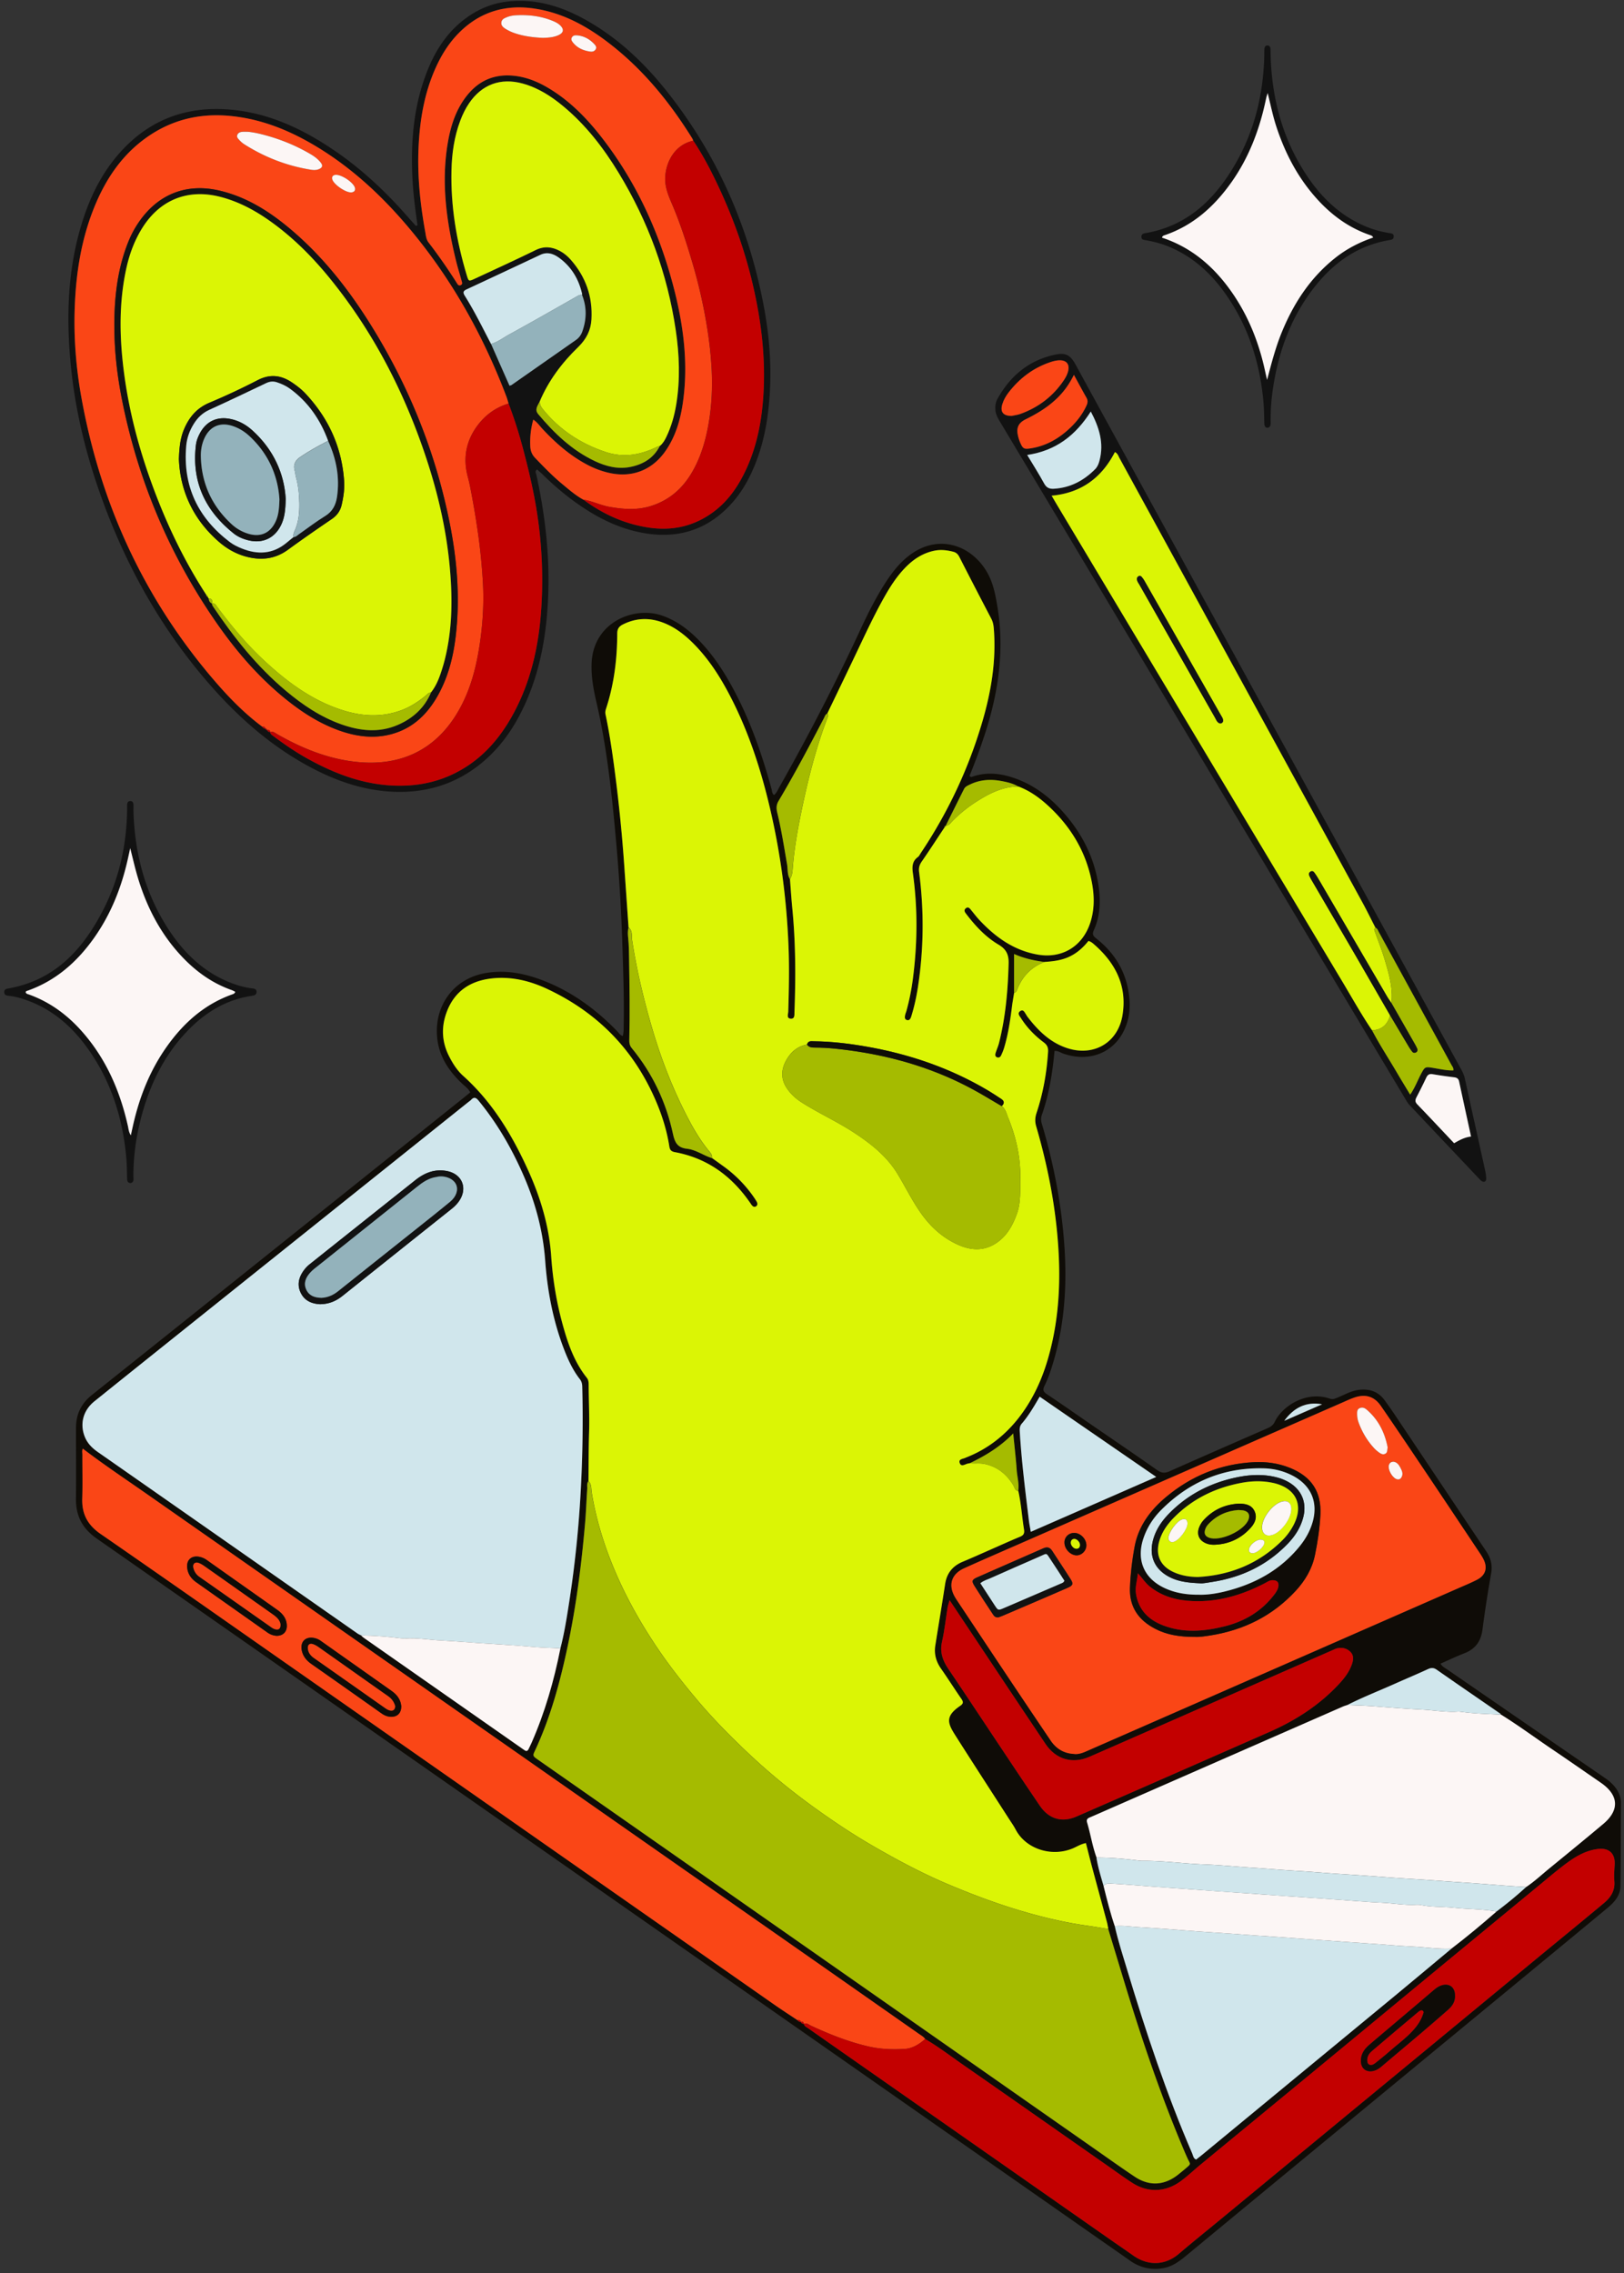 <svg xmlns="http://www.w3.org/2000/svg" width="333" height="466" fill="none"><rect width="100%" height="100%" fill="#333333" stroke="none"/><g clip-path="url(#a)"><path fill="#0F0C07" d="M216.23 215.428c-.416 4.522-1.123 8.89-2.593 13.092-.215.618-.208 1.172-.028 1.776 1.886 6.324 3.28 12.759 4.085 19.312 1.241 10.096 1.179 20.116-1.817 29.956-.465 1.539-.985 3.058-1.699 4.5-.389.791-.292 1.214.471 1.72 2.954 1.962 5.853 4.001 8.773 6.012 4.611 3.169 9.244 6.31 13.814 9.528.887.624 1.574.714 2.559.277a3000 3000 0 0 1 20.055-8.806c.673-.292 1.2-.625 1.546-1.353 1.526-3.203 6.436-6.407 11.297-4.736.624.215 1.061-.007 1.56-.215 1.429-.575 2.767-1.38 4.349-1.581 2.163-.277 3.973.312 5.277 2.074 1.318 1.782 2.538 3.633 3.765 5.471 5.708 8.515 11.394 17.03 17.109 25.546.936 1.394 1.31 2.829 1.005 4.542a246 246 0 0 0-1.775 11.49c-.312 2.392-1.443 3.98-3.69 4.854-1.636.638-3.224 1.394-4.916 2.136.346.624.908.88 1.394 1.206 10.769 7.413 21.532 14.826 32.309 22.225.832.568 1.581 1.206 2.184 2.011.68.908 1.103 1.907 1.103 3.072-.028 5.707-.014 11.42-.097 17.127-.028 1.907-1.249 3.273-2.636 4.425-5.631 4.666-11.282 9.319-16.92 13.972-23.093 19.042-46.186 38.07-69.258 57.132-1.47 1.214-2.926 2.372-4.854 2.732-2.524.465-4.834-.062-6.935-1.553-2.032-1.442-4.084-2.857-6.13-4.286C156.98 411.177 88.43 363.247 19.845 315.387c-3.01-2.102-4.313-4.695-4.272-8.238.063-4.82 0-9.646.014-14.465 0-2.767 1.054-4.979 3.273-6.747 17.51-13.952 34.986-27.946 52.476-41.925 7.92-6.331 15.839-12.669 23.758-19 .43-.347.86-.701 1.332-1.089-.389-.784-1.09-1.248-1.679-1.81-2.787-2.621-4.792-5.686-5.124-9.59-.541-6.283 3.287-11.892 9.923-13.051 4.425-.769 8.599.181 12.642 1.852 5.569 2.302 10.284 5.832 14.445 10.152.292.305.493.721 1.061.901.222-.763.181-1.525.195-2.267.104-5.659-.111-11.303-.292-16.955a357 357 0 0 0-1.255-20.56c-.86-9.597-1.852-19.187-4.029-28.597-.617-2.656-1.117-5.291-1.006-8.037.347-8.453 8.71-11.767 14.446-9.777 2.732.95 5.013 2.565 7.052 4.562 3.246 3.176 5.68 6.935 7.788 10.915 3.384 6.394 5.721 13.189 7.628 20.137.111.409.069.881.499 1.172.548-.43.777-1.075 1.096-1.636a449 449 0 0 0 16.706-32.474c1.56-3.363 3.238-6.677 5.284-9.784 1.228-1.858 2.601-3.592 4.348-4.993 6.131-4.923 13.058-2.35 16.269 3.266 1.228 2.15 1.685 4.549 2.088 6.962 1.477 8.849.242 17.433-2.469 25.879a122 122 0 0 1-3.232 8.828c.174.319.396.256.597.187 2.857-.999 5.679-.694 8.467.256 3.877 1.318 7.06 3.669 9.792 6.65 4.105 4.48 6.803 9.681 7.628 15.748.409 3.003.271 5.992-.999 8.8-.395.874-.138 1.22.514 1.734 4.091 3.21 6.414 7.398 6.796 12.613.152 2.073-.16 4.091-1.02 5.998-2.17 4.827-7.274 6.824-12.579 4.958-.562-.194-1.061-.61-1.81-.534zm-52.024 199.057c.111.263.312.381.596.367l.028.035c.118.492.562.659.915.908 10.493 7.337 20.985 14.667 31.47 22.003 9.993 6.983 19.979 13.973 29.972 20.956 1.727 1.206 3.468 2.392 5.187 3.605 3.225 2.268 6.699 1.914 9.335-.332 2.822-2.407 5.721-4.73 8.585-7.094 7.392-6.102 14.785-12.205 22.184-18.3 7.136-5.887 14.286-11.767 21.422-17.655 7.35-6.06 14.701-12.135 22.052-18.195 4.32-3.558 8.655-7.094 12.954-10.679 1.359-1.137 2.282-2.524 2.122-4.459-.09-1.096-.014-2.219.063-3.321.159-2.393-1.145-3.606-3.544-3.287-2.753.367-4.958 1.837-7.073 3.467-1.623 1.248-3.183 2.579-4.772 3.883a14503 14503 0 0 0-19.881 16.386c-7.989 6.594-15.971 13.203-23.967 19.797-8.551 7.053-17.108 14.091-25.659 21.136-1.407 1.165-2.732 2.441-4.216 3.502-2.746 1.969-6.359 2.482-9.813.243-1.671-1.082-3.287-2.261-4.923-3.405-9.903-6.921-19.792-13.862-29.709-20.755-2.586-1.802-5.09-3.723-7.822-5.318-.326-.472-.825-.728-1.276-1.047-7.358-5.145-14.709-10.298-22.067-15.443-45.249-31.62-90.498-63.234-135.74-94.868-4.564-3.19-9.203-6.269-13.634-9.653-.215.381-.09.825-.097 1.248-.014 2.996.062 5.991-.028 8.98-.104 3.162 1.103 5.416 3.759 7.253 14.14 9.764 28.196 19.645 42.274 29.485a456503 456503 0 0 0 95.811 66.958c1.581 1.103 3.203 2.15 4.805 3.224.167.236.389.382.687.375l.069-.076-.062.083zm29.701-245.191c-.194.014-.27.111-.222.299-1.56 2.35-3.092 4.715-4.694 7.031-.472.679-.645 1.29-.534 2.143 1.033 7.898.964 15.796-.257 23.673a40 40 0 0 1-1.373 5.985c-.118.374-.326.79-.797.693-.59-.118-.528-.624-.43-1.068.055-.27.18-.527.249-.79a48 48 0 0 0 1.339-6.671c.929-7.177.998-14.361 0-21.531-.188-1.359-.188-2.496 1.026-3.377.257-.187.395-.527.582-.805a97.6 97.6 0 0 0 12.636-26.96c1.823-6.206 2.857-12.517 2.344-19.014-.056-.728-.174-1.408-.521-2.066a1490 1490 0 0 1-6.56-12.683c-.277-.541-.645-.888-1.206-1.034-1.297-.332-2.594-.492-3.939-.215-2.317.479-4.189 1.692-5.812 3.343-1.844 1.872-3.245 4.063-4.521 6.338-1.921 3.432-3.592 6.99-5.278 10.54-2.087 4.396-4.209 8.779-6.317 13.168-.388.187-.486.59-.659.922-2.996 5.728-6.012 11.449-9.32 17.003-.479.798-.458 1.554-.257 2.379.846 3.488 1.401 7.038 2.011 10.575.174 1.012.014 2.108.583 3.044.159 1.99.284 3.98.478 5.963.694 7.073.715 14.16.444 21.254-.021.562.104 1.442-.749 1.394-.915-.056-.534-.936-.52-1.47.139-4.431.236-8.855.056-13.293-.375-9.5-1.595-18.869-3.745-28.119-1.887-8.113-4.445-16.004-8.315-23.417-2.087-3.994-4.515-7.76-7.774-10.929-1.761-1.712-3.703-3.162-6.047-4.015-2.739-.998-5.423-.894-8.051.416-.805.403-1.186.867-1.193 1.914-.014 5.173-.645 10.277-2.247 15.221-.139.43-.256.818-.159 1.283.894 4.23 1.498 8.508 2.045 12.794a314 314 0 0 1 1.796 18.182c.299 4.25.59 8.508.888 12.759-.208.707-.152 1.435-.076 2.142.166 1.491.166 2.982.187 4.473.097 5.478.167 10.949.042 16.428-.014.624.069 1.144.506 1.671 4.258 5.18 7.053 11.088 8.453 17.62.382 1.782.95 2.794 2.899 3.009 1.81.201 3.35 1.373 5.083 1.921.763.548 1.519 1.103 2.282 1.644a26.2 26.2 0 0 1 6.276 6.358c.222.319.437.645.624.985.173.312.187.666-.125.901-.319.236-.631.104-.867-.18-.104-.125-.194-.27-.291-.402-3.786-5.548-8.814-9.271-15.52-10.506-.714-.131-1.019-.436-1.13-1.165-.472-3.023-1.353-5.928-2.518-8.758-4.459-10.776-12.004-18.611-22.545-23.542-3.446-1.615-7.108-2.524-10.956-2.184-4.494.395-7.906 2.434-9.584 6.803-1.193 3.099-1.09 6.178.437 9.174.762 1.498 1.65 2.912 2.891 4.029 5.985 5.367 10.021 12.072 13.294 19.291 2.559 5.637 4.335 11.504 4.758 17.717.319 4.598 1.04 9.133 2.246 13.584 1.089 4.029 2.4 7.961 5.049 11.289.333.423.388.895.388 1.408 0 3.266.187 6.532.083 9.805-.104 3.322-.09 6.65-.124 9.972-.375.492-.201 1.068-.243 1.609-.167 2.378-.243 4.757-.451 7.128-.742 8.502-1.824 16.961-3.606 25.317-1.553 7.274-3.495 14.424-6.657 21.192-.5 1.067-.479 1.081.721 1.92 16.123 11.269 32.247 22.53 48.37 33.798 21.574 15.075 43.141 30.158 64.715 45.24 3.044 2.129 6.061 4.285 9.147 6.352 3.051 2.045 6.193 1.823 9.05-.507.43-.353.867-.693 1.29-1.054 1.338-1.144 1.116-.873.534-2.142-.257-.555-.493-1.117-.735-1.672-4.681-11.025-8.523-22.349-12.025-33.791-1.179-3.855-2.344-7.724-3.516-11.587-.097-.485-.174-.977-.305-1.456-1.006-3.738-2.032-7.475-3.031-11.213-.437-1.636-.839-3.273-1.269-4.937-1.082.215-1.872.749-2.725 1.103-4.39 1.809-9.612.062-11.671-3.863-.437-.832-.992-1.602-1.498-2.392-3.62-5.631-7.275-11.248-10.86-16.899-1.567-2.469-2.219-3.918.991-6.095.701-.479.625-.846.202-1.457-1.415-2.045-2.754-4.153-4.175-6.192-1.006-1.435-1.422-2.989-1.144-4.708.665-4.209 1.38-8.412 2.018-12.621.339-2.24 1.56-3.703 3.626-4.563 1.942-.804 3.856-1.678 5.777-2.517 1.977-.867 3.939-1.761 5.929-2.586.749-.305.971-.687.839-1.505-.423-2.621-.575-5.284-1.165-7.877.25-1.45-.208-2.857-.305-4.286-.166-2.399-.45-4.784-.714-7.517-2.718 2.774-5.728 4.577-8.918 6.103-.166.027-.326.048-.492.097-.555.152-1.283.693-1.582-.118-.305-.832.611-.846 1.131-1.075.048-.021.097-.055.152-.069 4.397-1.713 7.982-4.501 10.867-8.217 2.76-3.551 4.619-7.545 5.881-11.837 2.607-8.869 2.788-17.905 1.838-27.016-.742-7.073-2.206-13.994-4.196-20.817-.277-.95-.25-1.796.069-2.739 1.36-4.064 2.095-8.252 2.365-12.531.056-.86-.173-1.4-.894-1.948-1.824-1.373-3.419-2.996-4.647-4.937-.277-.43-.825-.999-.187-1.45.68-.478.922.264 1.227.694.098.138.167.291.264.423 2.191 2.857 4.688 5.332 8.218 6.469 5.43 1.748 10.36-1.151 11.282-6.767.971-5.902-1.366-10.596-5.735-14.431-.36-.312-.735-.638-1.248-.783-1.2 1.484-2.552 2.676-4.292 3.39-1.512.625-3.1.805-4.702.909-2.067-.277-4.106-.7-6.241-1.637v7.968c-.139.874-.306 1.747-.417 2.621-.367 2.913-.783 5.811-1.629 8.633-.16.527-.375 1.04-.604 1.54-.145.319-.409.568-.79.45-.492-.145-.465-.568-.347-.95.215-.686.52-1.345.694-2.038 1.352-5.34 1.823-10.783 1.962-16.275.049-1.796-.485-2.919-2.087-3.869-2.594-1.526-4.646-3.738-6.491-6.123-.298-.389-.735-.846-.222-1.297.541-.479.874.055 1.193.444.527.638 1.033 1.303 1.595 1.914 3.28 3.515 7.038 6.227 11.9 7.1 4.972.895 9.181-1.588 10.804-6.372.881-2.587.916-5.243.472-7.878-1.096-6.456-4.251-11.816-9.036-16.226-1.796-1.657-3.773-3.079-6.089-3.953-1.103-.665-2.344-.936-3.578-1.165-2.157-.395-4.286-.27-6.297.694-.492.236-1.033.444-1.297.971-1.255 2.503-2.496 5.006-3.745 7.51l-.02.034zM226.3 386.637c.693 2.753 1.373 5.506 2.288 8.196.687 3.079 1.664 6.075 2.58 9.091 3.842 12.717 8.016 25.31 13.301 37.515.187.43.215.991.79 1.248.382-.298.777-.597 1.158-.909 13.204-10.886 26.415-21.773 39.619-32.674 3.883-3.204 7.739-6.442 11.601-9.667 3.177-2.427 6.242-4.985 9.251-7.613 2.102-1.581 4.134-3.239 6.068-5.021 1.699-1.144 3.19-2.545 4.771-3.835 3.683-3.009 7.365-6.019 11.006-9.077 3.329-2.794 3.204-5.804-.284-8.307-.271-.194-.548-.374-.819-.569-3.093-2.128-6.179-4.278-9.292-6.379-3.523-2.379-6.935-4.917-10.555-7.156-.069-.084-.125-.188-.208-.25-4.327-2.982-8.669-5.95-12.975-8.959-.645-.451-1.151-.423-1.824-.111-2.212 1.012-4.452 1.955-6.671 2.947-3.273 1.463-6.616 2.767-9.82 4.389-.312.111-.631.195-.929.326q-21.187 9.278-42.364 18.557c-3.086 1.352-6.172 2.711-9.265 4.056-.513.222-1.068.375-.832 1.151.714 2.379 1.081 4.854 1.941 7.198.306 1.997.923 3.911 1.471 5.853zM74.033 335.233c.16.152.298.319.479.443q16.257 11.37 32.524 22.738c.18.125.367.25.548.374.353.25.617.139.79-.221.222-.444.444-.895.638-1.346 2.725-6.206 4.584-12.669 5.902-19.305.79-3.058 1.283-6.171 1.775-9.292a227 227 0 0 0 2.42-23.452c.368-6.976.479-13.952.284-20.934-.013-.576-.131-1.068-.492-1.533-1.408-1.81-2.365-3.862-3.19-5.984-2.281-5.887-3.453-12.038-3.911-18.286-.437-5.936-1.914-11.553-4.23-16.989-2.427-5.679-5.465-10.998-9.397-15.79-.52-.631-.943-.887-1.567-.194-.146.16-.347.278-.52.416-18.565 14.847-37.129 29.686-55.693 44.533a9639 9639 0 0 0-21.02 16.836c-2.323 1.865-3.044 4.646-1.969 7.295.54 1.331 1.484 2.281 2.656 3.1 17.76 12.391 35.506 24.804 53.259 37.209.222.153.478.257.721.382zm146.261 24.311c1.11.09 2.067-.388 3.024-.811 25.249-11.06 50.506-22.127 75.755-33.202 1.269-.554 2.552-1.081 3.779-1.712 1.748-.895 2.22-2.42 1.339-4.182-.319-.638-.735-1.234-1.138-1.837-3.717-5.575-7.434-11.151-11.171-16.719-2.906-4.32-5.805-8.647-8.766-12.926-1.338-1.934-3.162-2.454-5.395-1.685-.839.285-1.644.666-2.455 1.02-22.164 9.701-44.327 19.395-66.491 29.096-3.703 1.623-7.413 3.225-11.095 4.889-2.656 1.2-3.315 3.516-1.796 6.019q.26.425.541.839c3.495 5.256 6.983 10.519 10.492 15.769 2.829 4.236 5.673 8.466 8.523 12.682 1.158 1.713 2.767 2.663 4.847 2.746zm-25.582-31.53c-.215.756-.354 1.109-.409 1.484-.382 2.351-.624 4.722-1.145 7.038-.485 2.15.139 3.87 1.318 5.603 3.696 5.457 7.316 10.963 10.978 16.448 2.579 3.87 5.159 7.746 7.774 11.588 1.865 2.732 4.549 3.488 7.517 2.191 5.076-2.219 10.152-4.431 15.222-6.657 8.113-3.557 16.227-7.122 24.334-10.686 5.437-2.392 10.333-5.547 14.382-9.951 1.061-1.151 1.991-2.392 2.511-3.876.319-.908.464-1.886-.34-2.635-.777-.728-1.748-.915-2.788-.652-.215.056-.409.167-.61.257q-12.328 5.397-24.646 10.803c-8.468 3.717-16.928 7.455-25.402 11.144-3.509 1.525-6.879.562-9.022-2.621-4.979-7.399-9.91-14.833-14.855-22.246-1.532-2.295-3.058-4.597-4.819-7.232m18.474-41.71c-1.158 2.004-2.247 3.869-3.662 5.513-.45.527-.45 1.068-.416 1.692.361 6.081 1.124 12.114 1.866 18.154.09.742.243 1.47.388 2.344a53287 53287 0 0 1 25.721-11.255c-8.03-5.533-15.901-10.949-23.897-16.448m50.152 4.951c2.587-1.13 5.18-2.26 7.767-3.391-3.336-.603-5.846.742-7.767 3.391"/><path fill="#121212" d="M85.608 46.142c-.43-3.065-.853-6.13-1.02-9.23-.422-7.822.202-15.505 3.219-22.835C89.54 9.868 92.03 6.2 95.837 3.51c2.698-1.906 5.659-3.01 8.925-3.266 5.562-.443 10.624 1.18 15.395 3.863 6.581 3.689 11.949 8.786 16.602 14.645 10.367 13.057 16.851 27.883 19.896 44.241 1.054 5.686 1.532 11.428 1.213 17.204-.319 5.846-1.331 11.546-3.869 16.899-1.027 2.163-2.275 4.188-3.87 5.977-4.924 5.534-11.075 7.469-18.294 6.165-5.464-.985-10.201-3.564-14.604-6.837-2.095-1.554-4.05-3.273-5.916-5.097-.381-.374-.79-.721-1.179-1.068-.534.389-.221.763-.152 1.096 1.858 8.536 2.836 17.162 2.372 25.913-.437 8.266-2.012 16.261-5.964 23.646-1.956 3.655-4.446 6.893-7.656 9.528-5.146 4.223-11.089 6.102-17.719 5.894-6.29-.201-12.06-2.191-17.53-5.131-8.066-4.334-14.8-10.305-20.756-17.176-10.368-11.969-17.76-25.623-22.816-40.58-2.87-8.48-4.799-17.176-5.54-26.1-.819-9.799-.326-19.48 2.836-28.89 1.699-5.04 4.14-9.673 7.78-13.597 5.937-6.4 13.322-9.077 21.984-8.39 8.03.637 15.034 3.945 21.574 8.39 5.762 3.917 10.783 8.681 15.346 13.924.458.527.937 1.04 1.401 1.553l.312-.166zM54.416 149.38q.074.282.367.284c.097.284.305.409.597.402v.028c.076.437.43.624.742.853 2.129 1.588 4.32 3.1 6.636 4.403 6.47 3.634 13.26 6.082 20.846 5.666 3.204-.174 6.241-.902 9.126-2.254 5.52-2.594 9.438-6.865 12.351-12.128 3.745-6.768 5.388-14.146 5.895-21.774a90.2 90.2 0 0 0-1.422-22.966c-.652-3.426-1.484-6.803-2.379-10.166a95 95 0 0 0-2.892-8.994c-.145-.478-.27-.957-.443-1.421-4.654-12.267-10.943-23.605-19.3-33.75-5.457-6.622-11.602-12.51-18.932-17.065-5.658-3.516-11.664-6.075-18.397-6.72-6.27-.603-11.998.77-17.143 4.404-4.903 3.467-8.17 8.21-10.479 13.674-2.905 6.886-4.043 14.132-4.278 21.545-.188 6.06.298 12.08 1.366 18.036 3.883 21.608 12.683 40.954 26.962 57.715 3.058 3.585 6.325 6.983 10.125 9.812.139.256.346.409.645.423zm46.261-78.885c1.263 2.857 2.532 5.72 3.787 8.57.222-.075.34-.09.43-.152 4.396-3.072 8.793-6.144 13.183-9.215a3.5 3.5 0 0 0 1.29-1.685c.922-2.525.97-5.056-.042-7.573 0-.055.021-.11.014-.166-.673-3.03-2.171-5.555-4.681-7.4-1.144-.845-2.427-1.324-3.884-.637a2909 2909 0 0 1-15.034 7.038c-.666.312-.957.555-.472 1.332 1.998 3.182 3.655 6.553 5.389 9.888zm18.939 31.926c4.029 2.967 8.454 4.992 13.433 5.727 4.889.721 9.341-.298 13.315-3.28 3.002-2.253 5.034-5.256 6.595-8.605 2.35-5.041 3.307-10.422 3.599-15.921.388-7.337-.5-14.57-2.143-21.725-1.616-7.039-4.029-13.8-7.081-20.332-1.525-3.26-3.176-6.449-5.187-9.444-.062-.153-.104-.32-.187-.458-4.48-7.205-9.75-13.744-16.428-19.035-4.702-3.724-9.82-6.67-15.86-7.586-5.818-.88-10.992.527-15.284 4.688-2.178 2.108-3.78 4.618-5.021 7.37-2.365 5.236-3.287 10.784-3.544 16.463-.256 5.783.34 11.51 1.366 17.197.139.749.18 1.546.68 2.205A114 114 0 0 1 93.666 58c.18.285.368.617.763.458.52-.208.298-.631.201-.992-.353-1.283-.756-2.552-1.075-3.841-1.948-7.905-3.106-15.88-1.789-24.02.59-3.648 1.665-7.136 4.022-10.076 2.351-2.927 5.382-4.32 9.175-4.043 2.608.187 4.965 1.089 7.191 2.378 4.64 2.691 8.287 6.47 11.512 10.672 6.845 8.918 11.422 18.952 14.307 29.763 2.142 8.036 3.259 16.177 2.011 24.498-.514 3.433-1.498 6.706-3.496 9.597-2.746 3.98-6.907 5.59-11.601 4.529-1.575-.354-3.072-.936-4.501-1.685-3.523-1.866-6.47-4.445-9.168-7.344-.555-.596-1.012-1.303-1.865-1.886a17 17 0 0 0-.617 5.492c.048.943.346 1.692 1.005 2.372 1.775 1.83 3.537 3.675 5.506 5.304 1.401 1.158 2.76 2.365 4.369 3.239zm-8.959-20.082c-.382.818-1.089 1.595-.292 2.552 3.294 3.931 6.949 7.44 11.651 9.652 2.274 1.068 4.694 1.685 7.24 1.179 2.656-.527 4.798-1.824 6.067-4.327.611-.506.985-1.172 1.325-1.872 1.012-2.115 1.637-4.341 2.018-6.65.832-5.083.638-10.166-.111-15.228-1.706-11.539-5.659-22.28-11.72-32.245-3.093-5.09-6.706-9.77-11.317-13.605-2.49-2.066-5.174-3.8-8.343-4.674-4.507-1.24-8.384.18-10.998 4.05-.75 1.103-1.325 2.295-1.796 3.544-1.242 3.307-1.727 6.747-1.81 10.255-.167 7.323 1.033 14.445 3.134 21.441.389 1.283.402 1.297 1.658.715 4.167-1.942 8.349-3.842 12.468-5.867 1.727-.846 3.301-.693 4.903.146.895.464 1.658 1.11 2.323 1.865 3.072 3.502 4.494 7.6 4.217 12.225-.132 2.205-1.041 4.022-2.733 5.659-3.314 3.203-6.088 6.879-7.891 11.185zm93.438 1.442a3.8 3.8 0 0 1 .479-2.1c2.663-4.723 6.525-7.913 11.914-9.008 2.059-.423 3.03.187 4.049 2.045l53.759 98.232c8.481 15.498 16.955 30.996 25.443 46.494a6.1 6.1 0 0 1 .638 1.692c1.373 6.276 2.774 12.545 4.154 18.82.118.541.208 1.096.215 1.644.007.638-.471.839-1.005.45-.222-.159-.403-.381-.59-.582-4.722-4.993-9.452-9.986-14.161-14.985-.298-.319-.527-.708-.748-1.089-27.719-46.286-55.423-92.573-83.141-138.86-.52-.866-1.02-1.72-.999-2.753zm77.233 127.391c1.615 3.086 3.536 5.998 5.291 9.001.804 1.379 1.65 2.739 2.538 4.209.999-1.429 1.532-2.94 2.281-4.341.722-1.352.805-1.394 2.337-1.151 1.408.222 2.802.561 4.238.534.083-.507-.208-.805-.389-1.131q-7.438-13.615-14.889-27.231c-.18-.333-.284-.728-.686-.887-.888-1.72-1.734-3.461-2.663-5.159a239568 239568 0 0 0-49.826-91.11c-.229-.424-.347-.944-.944-1.242-2.683 5.201-6.83 8.377-12.974 8.939.423.721.749 1.282 1.081 1.844 19.515 32.598 39.029 65.204 58.557 97.802 1.991 3.321 3.877 6.705 6.041 9.916zM210.635 93.261c1.234 2.066 2.42 3.918 3.474 5.845.478.874 1.068 1.131 1.99 1.075 3.377-.194 6.138-1.671 8.475-4.022.478-.485.721-1.102.887-1.754.943-3.578-.062-6.796-1.789-10.055-3.086 4.847-7.115 8.037-13.037 8.904zm9.577-16.42c-.916 1.837-1.901 3.217-3.1 4.444-1.963 2.011-4.321 3.446-6.817 4.68-1.366.673-1.879 1.623-1.609 3.073a7.5 7.5 0 0 0 .472 1.588c.582 1.38.811 1.497 2.267 1.269 3.003-.479 5.527-1.9 7.739-3.925 1.526-1.394 2.795-2.989 3.655-4.896.25-.555.264-1.02-.042-1.56-.818-1.442-1.602-2.906-2.565-4.667zm81.441 156.125c-.832-3.827-1.643-7.544-2.441-11.261-.125-.569-.437-.811-1.019-.881a94 94 0 0 1-4.431-.638c-.666-.111-1.013.125-1.29.715a109 109 0 0 1-1.997 4.008c-.285.548-.326.964.152 1.456 2.531 2.635 5.028 5.298 7.559 7.974 1.089-.638 2.15-1.22 3.474-1.373zM207.521 85.251c.465-.104 1.137-.18 1.748-.402 3.689-1.338 6.671-3.612 8.869-6.879.43-.644.798-1.33.936-2.1.215-1.186-.388-1.942-1.588-1.998-.721-.028-1.428.146-2.108.375-3.509 1.179-6.331 3.314-8.571 6.234-.541.7-.985 1.47-1.255 2.323-.514 1.622.11 2.482 1.969 2.461zm52.452 2.453c-.603-.028-.707-.444-.721-.916-.056-1.435-.042-2.884-.174-4.313-.707-7.967-3.03-15.401-7.635-22.016-3.127-4.5-7.059-8.072-12.254-10.09-1.4-.54-2.85-.88-4.32-1.144-.402-.07-.784-.09-.818-.617-.035-.576.298-.728.804-.818 8.37-1.415 13.946-6.63 18.107-13.592 4.216-7.045 6.109-14.777 6.283-22.96.007-.443-.014-.887.034-1.324.042-.353.271-.624.666-.589.305.02.513.257.548.54.049.493.035.992.049 1.492.256 9.056 2.545 17.495 7.69 25.033 3.093 4.528 7.004 8.12 12.178 10.18 1.449.575 2.94.963 4.473 1.206.457.07.908.083.894.714-.014.59-.416.652-.894.728-7.233 1.22-12.462 5.437-16.561 11.254-3.994 5.68-6.206 12.066-7.26 18.89a43 43 0 0 0-.52 7.114c0 .5.062 1.026-.583 1.214zm-.042-68.622c-.159.506-.215.658-.249.818-.097.43-.188.867-.285 1.297-1.303 5.838-3.453 11.33-6.941 16.233-3.516 4.944-7.864 8.841-13.731 10.81-.222.077-.382.201-.458.465 6.38 2.108 11.075 6.338 14.75 11.823 3.183 4.757 5.201 10 6.401 15.575.125.589.264 1.171.395 1.76.867-3.293 1.693-6.504 2.948-9.596 2.455-6.06 5.922-11.386 11.116-15.478 2.316-1.823 4.903-3.155 7.684-4.098-.139-.367-.416-.43-.673-.52-4.41-1.519-8.009-4.202-11.082-7.662-3.772-4.258-6.331-9.188-8.092-14.562-.708-2.157-1.159-4.376-1.776-6.872zM26.817 242.505c-.625 0-.736-.395-.75-.88-.048-1.443-.041-2.885-.173-4.314-.714-7.974-3.03-15.408-7.642-22.016-3.238-4.639-7.302-8.3-12.732-10.249-1.2-.43-2.42-.784-3.696-.915-.458-.049-.902-.104-.95-.708-.049-.624.409-.721.846-.797 9.66-1.727 15.423-8.155 19.584-16.393 3.217-6.379 4.674-13.224 4.764-20.366 0-.277-.007-.555 0-.832.013-.416.11-.797.617-.825.506-.028.666.326.68.749.02.443-.007.887 0 1.331.263 9.001 2.545 17.398 7.642 24.894 3.217 4.723 7.309 8.446 12.773 10.45 1.249.458 2.532.798 3.856.964.437.056.957.104.97.701.015.644-.47.755-1.012.839-5.638.846-10.096 3.786-13.841 7.919-4.8 5.311-7.587 11.642-9.189 18.549a46.5 46.5 0 0 0-1.213 10.54c0 .52.2 1.151-.548 1.366zm-.125-68.657c-.194.888-.333 1.533-.479 2.178-1.297 5.845-3.46 11.331-6.934 16.24-3.468 4.91-7.809 8.744-13.565 10.797-.173.062-.437.076-.458.353.111.319.403.354.66.444 4.382 1.574 7.981 4.265 11.026 7.746 4.86 5.568 7.683 12.114 9.278 19.25.132.589.153 1.213.597 1.865.166-.742.29-1.332.423-1.921 1.303-5.846 3.46-11.324 6.934-16.24 3.44-4.854 7.719-8.682 13.412-10.714.264-.09.534-.159.631-.541-.222-.11-.45-.249-.7-.332-3.787-1.339-6.997-3.558-9.785-6.408-4.64-4.743-7.621-10.436-9.508-16.739-.561-1.886-.991-3.814-1.546-5.971z"/><path fill="#DBF505" d="M128.887 190.143c-.299-4.251-.59-8.509-.888-12.76a319 319 0 0 0-1.796-18.181c-.548-4.286-1.151-8.564-2.046-12.794-.097-.465.021-.853.16-1.283 1.602-4.944 2.233-10.048 2.246-15.221 0-1.04.389-1.512 1.193-1.914 2.629-1.31 5.305-1.414 8.052-.416 2.337.853 4.285 2.302 6.047 4.015 3.252 3.169 5.686 6.928 7.773 10.929 3.87 7.412 6.429 15.297 8.315 23.417 2.15 9.25 3.371 18.619 3.745 28.119.173 4.438.076 8.862-.055 13.293-.014.534-.403 1.414.52 1.47.86.055.728-.832.749-1.394.27-7.094.249-14.181-.444-21.254-.194-1.983-.319-3.973-.479-5.963.507-.763.527-1.671.597-2.517.298-3.738.95-7.427 1.699-11.088 1.373-6.706 3.03-13.342 5.513-19.742.09-.222.055-.43-.16-.576 2.108-4.389 4.231-8.772 6.318-13.168 1.685-3.551 3.356-7.108 5.277-10.54 1.276-2.275 2.67-4.473 4.522-6.338 1.629-1.651 3.502-2.857 5.811-3.343 1.345-.277 2.642-.125 3.939.215.562.146.929.493 1.207 1.033 2.163 4.237 4.355 8.467 6.56 12.683.347.659.465 1.339.52 2.067.513 6.497-.527 12.807-2.344 19.014-2.822 9.631-7.046 18.618-12.635 26.96-.187.278-.326.617-.583.805-1.206.88-1.213 2.018-1.026 3.377.999 7.17.929 14.354 0 21.531a47.6 47.6 0 0 1-1.338 6.671c-.077.263-.195.52-.25.79-.097.444-.166.95.43 1.068.465.097.673-.319.797-.693.618-1.956 1.055-3.96 1.374-5.985 1.22-7.877 1.289-15.775.256-23.674-.111-.846.063-1.463.534-2.142 1.602-2.316 3.135-4.688 4.695-7.032.159-.034.236-.131.222-.298l.021-.035c.645 0 .95-.52 1.324-.901a28 28 0 0 1 5.146-4.14c2.586-1.629 5.284-2.982 8.453-2.975 2.316.874 4.293 2.296 6.089 3.953 4.785 4.41 7.94 9.77 9.036 16.226.444 2.635.409 5.291-.472 7.878-1.629 4.791-5.832 7.267-10.804 6.372-4.854-.873-8.62-3.585-11.9-7.1-.569-.604-1.068-1.269-1.595-1.914-.319-.382-.652-.916-1.193-.444-.513.451-.076.901.222 1.297 1.838 2.385 3.897 4.59 6.491 6.123 1.609.95 2.136 2.073 2.087 3.869-.145 5.492-.617 10.935-1.962 16.275-.173.693-.479 1.352-.694 2.039-.124.388-.152.804.347.95.375.11.645-.132.791-.451.229-.499.444-1.013.603-1.54.846-2.822 1.262-5.72 1.63-8.633.111-.881.277-1.747.416-2.621.298-.062.464-.236.568-.52 1.034-2.774 2.892-4.736 5.673-5.811 1.609-.104 3.19-.284 4.702-.908 1.74-.722 3.1-1.907 4.292-3.391.521.138.895.464 1.249.783 4.369 3.835 6.706 8.529 5.735 14.431-.923 5.616-5.853 8.515-11.283 6.767-3.537-1.137-6.033-3.612-8.218-6.469-.104-.132-.173-.285-.263-.423-.305-.43-.548-1.172-1.228-.694-.638.451-.083 1.02.187 1.45 1.228 1.941 2.823 3.571 4.647 4.937.721.541.95 1.082.894 1.948-.27 4.279-1.012 8.467-2.364 12.531-.312.943-.347 1.789-.07 2.739 1.991 6.816 3.454 13.744 4.196 20.817.95 9.111.77 18.147-1.838 27.016-1.262 4.285-3.128 8.286-5.881 11.837-2.884 3.709-6.47 6.504-10.866 8.217-.049.021-.097.048-.153.069-.52.229-1.435.243-1.13 1.075.298.811 1.026.27 1.581.118.159-.042.326-.063.485-.097.985.131 1.977-.063 2.968.145 2.663.555 4.563 2.094 5.95 4.376.271.444.319 1.102 1.027 1.179.582 2.6.742 5.256 1.165 7.877.131.825-.09 1.2-.839 1.505-1.998.825-3.96 1.72-5.93 2.586-1.927.846-3.841 1.713-5.776 2.517-2.067.86-3.28 2.323-3.627 4.563-.645 4.209-1.352 8.412-2.018 12.621-.271 1.719.146 3.266 1.144 4.708 1.429 2.039 2.76 4.147 4.175 6.192.423.611.506.978-.201 1.457-3.211 2.177-2.559 3.626-.992 6.095 3.585 5.651 7.24 11.268 10.86 16.899.506.79 1.061 1.56 1.498 2.392 2.059 3.925 7.281 5.672 11.671 3.863.86-.354 1.643-.895 2.725-1.103.43 1.664.833 3.308 1.269 4.937 1.006 3.738 2.025 7.476 3.031 11.213.132.479.201.971.305 1.456-1.359-.215-2.711-.45-4.078-.645-5.312-.735-10.492-2.017-15.603-3.619-4.487-1.408-8.862-3.079-13.197-4.91-5.312-2.247-10.374-4.951-15.353-7.829-4.355-2.517-8.53-5.318-12.601-8.272a132 132 0 0 1-13.245-10.991c-3.779-3.571-7.406-7.281-10.742-11.289-2.656-3.19-5.208-6.442-7.531-9.868-3.357-4.951-6.304-10.131-8.676-15.637-2.281-5.297-3.987-10.748-4.916-16.448-.125-.763.014-1.671-.659-2.309.035-3.322.021-6.65.125-9.972.104-3.273-.076-6.539-.083-9.805 0-.506-.049-.984-.389-1.407-2.649-3.329-3.96-7.268-5.048-11.289-1.207-4.452-1.928-8.98-2.247-13.585-.423-6.213-2.198-12.079-4.757-17.717-3.281-7.219-7.317-13.924-13.294-19.291-1.242-1.117-2.136-2.538-2.892-4.029-1.526-2.996-1.63-6.075-.437-9.174 1.678-4.362 5.097-6.401 9.584-6.803 3.849-.34 7.51.569 10.957 2.185 10.534 4.937 18.079 12.766 22.545 23.542 1.172 2.829 2.045 5.734 2.517 8.758.111.728.416 1.033 1.13 1.165 6.706 1.234 11.734 4.958 15.52 10.505.09.139.181.277.292.402.242.285.547.416.866.181.312-.229.292-.583.125-.902-.187-.34-.402-.666-.624-.985a26 26 0 0 0-6.276-6.358c-.763-.548-1.519-1.096-2.281-1.644.083-.548-.208-.929-.534-1.331-1.637-1.963-2.961-4.133-4.154-6.38-3.142-5.929-5.59-12.142-7.497-18.577-1.782-6.033-3.238-12.142-4.202-18.369-.132-.846.145-1.914-.708-2.6zm76.497 36.585c.603-.527.582-1.033-.09-1.47-.881-.576-1.755-1.158-2.656-1.699-7.843-4.66-16.325-7.544-25.284-9.077-3.433-.589-6.894-.998-10.389-1.033-.596 0-1.262-.167-1.484.666-2.018.346-3.391 1.615-4.313 3.307-1.04 1.914-1.075 3.856.243 5.756.811 1.172 1.823 2.066 2.995 2.815 3.503 2.226 7.296 3.932 10.763 6.213 3.488 2.295 6.706 4.84 8.911 8.488 1.602 2.642 2.955 5.436 4.751 7.974 1.962 2.774 4.355 4.979 7.448 6.408 3.051 1.414 6.012 1.421 8.717-.791 1.754-1.442 2.773-3.391 3.529-5.513.819-2.302.631-4.687.68-7.059.097-4.375-.825-8.55-2.476-12.579-.353-.86-.52-1.817-1.338-2.42z"/><path fill="#D0E6EC" d="M74.03 335.23c-.242-.125-.499-.229-.72-.381-17.754-12.406-35.5-24.818-53.26-37.21-1.171-.818-2.115-1.768-2.655-3.099-1.075-2.649-.354-5.43 1.969-7.295 6.997-5.624 14.008-11.227 21.02-16.837 18.564-14.846 37.128-29.686 55.692-44.532.174-.139.368-.257.52-.416.624-.694 1.054-.437 1.568.194 3.925 4.792 6.969 10.11 9.396 15.789 2.316 5.43 3.8 11.054 4.23 16.99.458 6.254 1.63 12.398 3.912 18.285.825 2.122 1.782 4.182 3.19 5.985.36.464.478.95.492 1.532.194 6.983.076 13.959-.284 20.935a229 229 0 0 1-2.421 23.452c-.485 3.113-.977 6.234-1.775 9.292-1.761-.125-3.516-.139-5.284-.291a335 335 0 0 0-9.549-.694c-3.19-.187-6.373-.485-9.556-.645-2.476-.125-4.938-.582-7.434-.409-.278.021-.555 0-.826-.035a75 75 0 0 0-8.231-.603zm-8.335-67.887c1.817-.034 3.246-.672 4.542-1.706q11.174-8.924 22.358-17.828c.617-.492 1.158-1.033 1.588-1.685 1.734-2.607.555-5.464-2.517-6.067-2.469-.486-4.577.326-6.484 1.844-7.247 5.763-14.494 11.518-21.727 17.287a6.3 6.3 0 0 0-1.144 1.2c-1.054 1.435-1.456 3.01-.624 4.674.839 1.671 2.371 2.219 4.001 2.288z"/><path fill="#A5BB00" d="M120.643 303.603c.673.631.534 1.546.659 2.309.93 5.7 2.636 11.15 4.917 16.448 2.372 5.506 5.319 10.686 8.675 15.637 2.324 3.425 4.882 6.678 7.532 9.867 3.335 4.008 6.969 7.725 10.741 11.289a132 132 0 0 0 13.246 10.991c4.078 2.954 8.245 5.756 12.6 8.273 4.979 2.878 10.042 5.582 15.354 7.829 4.334 1.831 8.71 3.502 13.197 4.909 5.111 1.602 10.291 2.892 15.603 3.62 1.359.187 2.718.423 4.078.645 1.172 3.862 2.337 7.725 3.515 11.587 3.503 11.442 7.344 22.766 12.025 33.791.236.562.479 1.124.735 1.671.583 1.269.805.999-.534 2.143-.423.361-.859.7-1.289 1.054-2.851 2.33-5.999 2.552-9.05.506-3.086-2.066-6.103-4.23-9.147-6.352-21.574-15.082-43.141-30.164-64.715-45.239-16.124-11.268-32.247-22.537-48.37-33.798-1.207-.839-1.221-.86-.721-1.921 3.162-6.768 5.11-13.917 6.657-21.191 1.782-8.356 2.864-16.809 3.606-25.317.208-2.372.284-4.757.451-7.129.034-.534-.132-1.116.242-1.608z"/><path fill="#FA4616" d="M220.29 359.538c-2.081-.083-3.689-1.033-4.847-2.746a2986 2986 0 0 1-8.523-12.683c-3.509-5.249-6.997-10.512-10.493-15.768a23 23 0 0 1-.541-.839c-1.518-2.504-.852-4.82 1.797-6.019 3.682-1.665 7.392-3.266 11.095-4.889q33.245-14.553 66.491-29.096c.811-.354 1.615-.735 2.455-1.02 2.233-.769 4.056-.249 5.395 1.685 2.961 4.279 5.86 8.606 8.765 12.926 3.738 5.561 7.455 11.143 11.172 16.718.402.597.812 1.193 1.138 1.838.88 1.768.409 3.287-1.339 4.181-1.227.631-2.517 1.158-3.779 1.713-25.25 11.067-50.499 22.135-75.756 33.202-.957.423-1.914.901-3.023.811zm24.625-24.006c.867.069 2.074-.104 3.273-.292 6.845-1.088 12.733-4.008 17.462-9.125 1.949-2.108 3.391-4.535 3.967-7.371.555-2.712.971-5.458 1.109-8.218.243-4.763-1.837-7.863-6.289-9.645-2.351-.943-4.827-1.276-7.33-1.151-6.81.339-12.823 2.794-18.038 7.156-3.224 2.697-5.659 5.977-6.435 10.186a58 58 0 0 0-.95 8.405c-.139 3.952 1.775 6.629 5.145 8.39 2.407 1.255 5.021 1.672 8.072 1.672zm-40.207-3.988c.152-.055.464-.159.769-.291.867-.36 1.734-.735 2.594-1.102 3.606-1.554 7.219-3.086 10.818-4.66 1.117-.493 1.248-.812.666-1.741-1.235-1.969-2.545-3.89-3.8-5.845-.479-.742-1.048-.86-1.838-.514-4.501 1.991-9.022 3.939-13.523 5.936-1.103.493-1.193.77-.569 1.768 1.228 1.97 2.525 3.904 3.801 5.846.215.326.457.631 1.088.603zm79.819-34.845c-.569-2.981-1.873-5.707-4.349-7.787-.402-.34-.88-.478-1.387-.263-.575.249-.533.79-.527 1.283 0 .554.104 1.088.292 1.622a15.5 15.5 0 0 0 3.231 5.34c.299.319.645.61.999.859.361.257.756.479 1.227.257.5-.236.403-.735.514-1.311m-66.262 19.437c-.042 1.318 1.151 2.628 2.427 2.677 1.054.042 2.004-.853 2.053-1.956.062-1.317-1.124-2.6-2.434-2.635-1.138-.027-2.025.791-2.053 1.907zm67.475-16.51c-.541 0-.881.298-.978.79-.173.867.645 2.365 1.491 2.739.486.215.867.104 1.117-.34.416-.721.076-1.379-.25-2.01-.312-.597-.721-1.103-1.38-1.179"/><path fill="#FCF6F5" d="M307.79 351.477c3.613 2.24 7.032 4.778 10.554 7.156 3.114 2.101 6.2 4.251 9.293 6.38.271.187.548.374.818.568 3.489 2.511 3.613 5.52.285 8.308-3.641 3.058-7.323 6.067-11.006 9.077-1.581 1.29-3.072 2.69-4.771 3.834-3.023-.138-6.04-.409-9.057-.638-3.183-.242-6.366-.443-9.549-.679-3.294-.25-6.588-.409-9.882-.666a720 720 0 0 0-9.383-.659c-3.079-.194-6.144-.478-9.216-.658-3.134-.188-6.255-.465-9.383-.666-3.183-.208-6.366-.534-9.549-.652-4.188-.159-8.342-.763-12.538-.742-.222 0-.444.007-.666-.021-2.954-.374-5.908-.638-8.89-.638-.86-2.343-1.22-4.812-1.942-7.197-.235-.784.312-.93.833-1.151 3.092-1.346 6.172-2.705 9.264-4.057 14.12-6.185 28.246-12.378 42.365-18.556.298-.132.617-.215.929-.326 1.872.09 3.738.132 5.617.277 3.239.257 6.484.506 9.723.673 2.42.125 4.833.568 7.267.409.222-.014.444.007.659.035 2.732.381 5.486.457 8.232.589z"/><path fill="#FA4616" d="M163.511 414.103c-1.602-1.075-3.225-2.115-4.806-3.225a442995 442995 0 0 1-95.81-66.958c-14.085-9.839-28.142-19.721-42.275-29.484-2.656-1.838-3.862-4.091-3.758-7.254.097-2.988.014-5.984.027-8.979 0-.423-.117-.867.098-1.249 4.43 3.384 9.077 6.463 13.633 9.653q67.866 47.44 135.741 94.868c7.358 5.146 14.716 10.298 22.067 15.443.45.319.95.576 1.276 1.047-1.214 1.075-2.573 1.942-4.217 2.039-2.469.145-4.93.062-7.371-.499-4.099-.943-7.969-2.483-11.769-4.237-.478-.222-.915-.68-1.525-.382 0 0-.028-.034-.021-.034.014-.465-.271-.451-.597-.368l.063-.083-.07.076c-.076-.409-.36-.423-.686-.374m-81.24-64.344c-.042-.208-.077-.541-.181-.853-.319-.991-.992-1.706-1.824-2.295-4.827-3.412-9.66-6.823-14.487-10.235a3.5 3.5 0 0 0-1.185-.562c-1.852-.478-3.114.645-2.726 2.511.25 1.192.971 2.066 1.963 2.766q7.197 5.043 14.362 10.117c.61.43 1.248.708 1.99.715 1.29.02 2.087-.77 2.073-2.164zM56.82 335.322c1.22-.035 1.997-.811 1.99-2.018 0-1.463-.811-2.489-1.942-3.287-4.826-3.418-9.667-6.823-14.493-10.242a3.8 3.8 0 0 0-1.505-.645c-1.567-.305-2.635.604-2.49 2.185.118 1.289.798 2.281 1.838 3.016 4.875 3.446 9.757 6.879 14.632 10.325.61.43 1.276.645 1.963.673z"/><path fill="#C30000" d="M164.821 414.885c.61-.299 1.047.159 1.525.381 3.801 1.754 7.67 3.294 11.769 4.237 2.441.562 4.903.652 7.371.499 1.644-.097 3.003-.964 4.217-2.039 2.732 1.595 5.235 3.523 7.822 5.319 9.917 6.893 19.806 13.834 29.709 20.755 1.636 1.144 3.245 2.323 4.923 3.404 3.461 2.24 7.067 1.734 9.813-.242 1.484-1.061 2.809-2.344 4.216-3.502 8.551-7.046 17.115-14.084 25.659-21.136 7.996-6.595 15.978-13.203 23.966-19.798 6.623-5.464 13.253-10.921 19.882-16.385 1.581-1.304 3.142-2.635 4.771-3.884 2.116-1.629 4.328-3.099 7.074-3.467 2.392-.319 3.703.895 3.544 3.287-.077 1.103-.153 2.226-.063 3.322.167 1.934-.756 3.321-2.122 4.458-4.299 3.586-8.634 7.122-12.954 10.679a50465 50465 0 0 0-22.053 18.196c-7.142 5.887-14.285 11.768-21.421 17.655a27974 27974 0 0 1-22.184 18.299c-2.864 2.365-5.763 4.681-8.586 7.094-2.635 2.247-6.109 2.608-9.334.333-1.719-1.213-3.46-2.399-5.187-3.606-9.993-6.983-19.979-13.972-29.972-20.955-10.492-7.337-20.984-14.666-31.47-22.003-.353-.25-.797-.416-.915-.908zm133.529-5.825c0-1.748-1.256-2.628-2.892-2.025-.583.215-1.061.576-1.526.978-2.691 2.302-5.402 4.583-8.107 6.879-1.692 1.428-3.391 2.85-5.069 4.299-1.047.901-1.775 1.997-1.692 3.446.09 1.498 1.2 2.24 2.663 1.845.61-.167 1.096-.486 1.567-.888 2.573-2.191 5.173-4.348 7.746-6.539a515 515 0 0 0 5.909-5.104c.86-.755 1.449-1.678 1.407-2.884z"/><path fill="#D0E6EC" d="M297.634 399.434c-3.87 3.225-7.725 6.463-11.602 9.667-13.197 10.9-26.408 21.787-39.618 32.674-.382.312-.777.61-1.158.909-.583-.257-.604-.819-.791-1.249-5.277-12.204-9.459-24.804-13.301-37.514-.908-3.017-1.886-6.012-2.58-9.091 1.602-.167 3.184.104 4.779.201q4.866.291 9.722.686c3.072.257 6.151.423 9.223.652 3.128.229 6.262.472 9.39.666 3.079.194 6.151.465 9.223.666 3.135.208 6.262.471 9.39.665 3.079.188 6.151.506 9.223.645 2.698.125 5.381.576 8.1.423"/><path fill="#C30000" d="M194.712 328.009c1.761 2.642 3.287 4.937 4.819 7.232 4.945 7.42 9.876 14.854 14.855 22.246 2.143 3.183 5.513 4.153 9.022 2.621 8.481-3.696 16.934-7.434 25.402-11.144 8.218-3.605 16.435-7.197 24.646-10.803.201-.09.402-.201.61-.257 1.04-.263 2.011-.076 2.788.652.804.749.659 1.734.34 2.635-.527 1.484-1.45 2.725-2.511 3.876-4.05 4.397-8.945 7.559-14.382 9.951-8.114 3.564-16.221 7.129-24.334 10.686-5.07 2.226-10.146 4.438-15.222 6.657-2.968 1.297-5.659.541-7.517-2.191-2.622-3.849-5.195-7.718-7.774-11.588-3.662-5.485-7.282-10.99-10.978-16.448-1.172-1.733-1.803-3.453-1.318-5.603.521-2.316.763-4.694 1.145-7.038.062-.368.201-.728.409-1.484"/><path fill="#FCF6F5" d="M297.628 399.432c-2.711.153-5.395-.305-8.099-.423-3.073-.138-6.145-.457-9.224-.644-3.127-.195-6.255-.465-9.389-.666-3.072-.201-6.145-.472-9.224-.666-3.127-.194-6.262-.437-9.389-.666-3.072-.228-6.151-.395-9.223-.651-3.239-.264-6.477-.5-9.723-.687-1.595-.097-3.169-.367-4.778-.201-.915-2.69-1.595-5.443-2.288-8.196.402-.631 1.04-.562 1.643-.527 2.746.152 5.492.388 8.239.603 3.183.25 6.373.437 9.563.68 3.072.228 6.151.457 9.23.658 3.134.201 6.262.472 9.396.666 3.19.201 6.373.451 9.563.666 3.135.208 6.262.506 9.397.645 2.427.11 4.833.575 7.275.409.221-.014.45 0 .658.041 2.219.486 4.501.333 6.741.576 2.954.319 5.943.263 8.89.763-3.009 2.628-6.075 5.186-9.251 7.613zM74.03 335.233q4.131.072 8.231.603c.27.035.555.056.826.035 2.49-.174 4.958.291 7.434.409 3.183.159 6.366.457 9.556.645 3.183.187 6.373.409 9.549.693 1.761.153 3.523.167 5.284.291-1.317 6.637-3.176 13.099-5.901 19.306-.201.457-.423.901-.638 1.345-.181.36-.437.471-.791.222q-.268-.187-.548-.375c-10.839-7.579-21.685-15.158-32.524-22.737-.173-.125-.319-.299-.478-.444z"/><path fill="#D0E6EC" d="M306.892 391.818c-2.941-.5-5.937-.444-8.891-.763-2.247-.243-4.521-.09-6.74-.576a2.4 2.4 0 0 0-.659-.041c-2.441.159-4.848-.298-7.275-.409-3.134-.146-6.262-.437-9.396-.645-3.19-.215-6.373-.465-9.563-.666-3.135-.194-6.262-.471-9.397-.666a698 698 0 0 1-9.23-.658c-3.19-.243-6.38-.43-9.563-.68-2.746-.215-5.485-.451-8.239-.603-.603-.035-1.241-.104-1.643.527-.548-1.935-1.165-3.856-1.47-5.853 2.975 0 5.936.257 8.89.638.215.028.444.021.666.021 4.195-.028 8.349.583 12.538.742 3.183.118 6.366.444 9.549.652 3.128.201 6.255.478 9.383.666 3.072.187 6.144.464 9.216.658a833 833 0 0 1 9.383.659c3.294.25 6.595.416 9.882.666 3.183.242 6.366.437 9.549.679 3.017.229 6.033.5 9.057.638-1.935 1.782-3.967 3.44-6.068 5.021zm-93.707-105.515c7.996 5.506 15.867 10.921 23.897 16.448-8.682 3.8-17.122 7.496-25.721 11.254-.145-.873-.298-1.608-.388-2.343-.735-6.04-1.498-12.08-1.866-18.154-.034-.625-.041-1.165.417-1.692 1.407-1.637 2.496-3.502 3.661-5.513"/><path fill="#A5BB00" d="M128.886 190.145c.853.687.575 1.755.707 2.601.971 6.227 2.42 12.329 4.202 18.369 1.901 6.435 4.355 12.648 7.497 18.577 1.193 2.247 2.517 4.424 4.154 6.379.333.396.624.777.534 1.332-1.734-.541-3.273-1.72-5.083-1.921-1.949-.215-2.518-1.227-2.899-3.01-1.401-6.532-4.196-12.44-8.454-17.62-.436-.527-.52-1.054-.506-1.671.125-5.478.056-10.949-.041-16.427-.028-1.491-.028-2.982-.188-4.473-.076-.707-.131-1.435.077-2.143z"/><path fill="#D0E6EC" d="M307.781 351.478c-2.746-.132-5.499-.201-8.231-.589a3 3 0 0 0-.659-.035c-2.441.16-4.847-.291-7.268-.409-3.238-.166-6.484-.416-9.722-.673-1.873-.152-3.745-.194-5.617-.277 3.204-1.623 6.546-2.926 9.819-4.389 2.219-.992 4.466-1.928 6.672-2.948.672-.312 1.185-.332 1.823.111 4.314 3.01 8.648 5.978 12.975 8.96.084.062.139.166.208.249"/><path fill="#A5BB00" d="M169.615 146.284c.215.146.25.347.16.576-2.476 6.4-4.14 13.03-5.513 19.742-.749 3.668-1.401 7.35-1.699 11.088-.07.846-.09 1.754-.597 2.517-.568-.943-.402-2.032-.582-3.044-.61-3.536-1.158-7.08-2.011-10.575-.201-.825-.222-1.574.256-2.378 3.308-5.555 6.325-11.276 9.321-17.003.173-.333.27-.735.658-.923zm39.174 159.354c-.708-.077-.756-.735-1.027-1.179-1.38-2.275-3.287-3.821-5.95-4.376-.991-.208-1.983-.014-2.968-.145 3.19-1.526 6.207-3.329 8.918-6.103.264 2.733.548 5.118.715 7.517.097 1.429.554 2.836.305 4.286zm.056-144.396c-3.169-.007-5.867 1.345-8.453 2.974a28 28 0 0 0-5.146 4.14c-.375.382-.687.895-1.325.902 1.249-2.504 2.49-5.014 3.745-7.51.264-.527.805-.735 1.297-.971 2.018-.964 4.147-1.089 6.297-.693 1.234.228 2.475.499 3.578 1.165zm5.329 35.949c-2.781 1.068-4.639 3.038-5.673 5.811-.104.285-.27.465-.568.521v-7.968c2.129.936 4.167 1.359 6.241 1.636"/><path fill="#D0E6EC" d="M263.334 291.25c1.921-2.656 4.439-3.994 7.767-3.391z"/><path fill="#C30000" d="M163.522 414.106c.326-.056.61-.042.687.374-.299 0-.521-.138-.687-.374"/><path fill="#C30000" d="M164.197 414.483c.326-.083.604-.097.597.367-.285.014-.486-.104-.597-.367"/><path fill="#A5BB00" d="M193.9 169.293q.018.243-.218.292c-.047-.183.027-.285.218-.292"/><path fill="#FA4616" d="M53.767 148.952c-3.8-2.829-7.073-6.227-10.125-9.812-14.278-16.76-23.078-36.1-26.962-57.714-1.068-5.95-1.56-11.976-1.366-18.036.236-7.413 1.373-14.66 4.279-21.545 2.309-5.465 5.575-10.208 10.478-13.675 5.146-3.64 10.874-5.006 17.143-4.403 6.733.645 12.739 3.204 18.398 6.72 7.323 4.555 13.474 10.442 18.932 17.065C92.9 57.697 99.19 69.034 103.843 81.3c.173.465.298.95.444 1.421-2.698.798-4.861 2.414-6.484 4.646-2.268 3.12-2.892 6.616-1.88 10.374.188.694.347 1.394.486 2.094.7 3.565 1.304 7.136 1.782 10.749.382 2.898.652 5.804.819 8.702.235 4.015.02 8.037-.541 12.052-.687 4.909-1.824 9.646-4.251 14.007-4.695 8.46-12.185 11.837-21.325 10.811-5.77-.645-11.102-2.815-16.123-5.707-.416-.236-.818-.617-1.373-.368l-.007-.027c0-.43-.284-.444-.596-.396q-.044-.324-.368-.284c-.056-.388-.333-.43-.645-.423zM23.442 66.718c-.014 5.124.568 10.187 1.56 15.193 3.238 16.296 9.528 31.329 18.904 45.045 4.3 6.297 9.223 12.059 15.25 16.802 3.155 2.483 6.525 4.591 10.318 5.957 3.516 1.262 7.108 1.761 10.77.777 4.59-1.235 7.621-4.341 9.792-8.412 1.928-3.619 2.906-7.537 3.384-11.573.93-7.774.326-15.484-1.193-23.14-2.92-14.729-8.46-28.417-16.435-41.12-4.681-7.455-10.132-14.285-16.99-19.888-4.12-3.363-8.592-6.075-13.849-7.295-6.56-1.519-12.26.61-16.2 6.06a21 21 0 0 0-2.413 4.355c-2.24 5.534-2.898 11.338-2.905 17.246zm27.253-39.72c-.485 0-.707-.014-.93 0-.45.042-.9.132-1.109.59-.236.506.167.839.437 1.15.291.327.645.611 1.013.847 4.202 2.656 8.751 4.417 13.668 5.2.548.09 1.103.09 1.63-.138.672-.291.818-.7.367-1.297-.61-.804-1.428-1.373-2.295-1.872-3.128-1.81-6.45-3.12-9.951-3.994-1.02-.257-2.053-.437-2.837-.493zm22.122 11.67c-.104-1.213-3.148-3.19-4.272-2.766-.353.132-.5.402-.43.777.187 1.074 2.878 2.926 4.015 2.76.423-.063.708-.285.68-.763z"/><path fill="#DBF505" d="M110.652 82.343c1.81-4.306 4.577-7.982 7.892-11.185 1.685-1.637 2.6-3.454 2.732-5.659.277-4.632-1.151-8.73-4.216-12.225-.659-.756-1.429-1.4-2.324-1.865-1.602-.84-3.176-.992-4.902-.146-4.127 2.025-8.308 3.925-12.47 5.867-1.254.582-1.275.568-1.657-.715-2.1-6.99-3.3-14.118-3.134-21.44.076-3.51.562-6.949 1.81-10.256.472-1.248 1.047-2.441 1.796-3.544 2.614-3.87 6.491-5.29 10.999-4.05 3.162.874 5.852 2.6 8.342 4.674 4.612 3.835 8.225 8.523 11.318 13.605 6.061 9.958 10.013 20.706 11.719 32.245.749 5.055.943 10.145.111 15.228-.381 2.309-1.005 4.535-2.018 6.65-.333.7-.714 1.366-1.324 1.872-.208.07-.423.111-.618.208-3.377 1.644-6.837 2.275-10.52 1.047-5.152-1.713-9.493-4.576-12.912-8.82-.368-.458-.589-.916-.61-1.484z"/><path fill="#FA4616" d="M119.616 102.426c-1.609-.874-2.968-2.08-4.369-3.238-1.97-1.63-3.731-3.468-5.506-5.305-.659-.68-.957-1.428-1.006-2.372-.09-1.83.09-3.605.617-5.492.853.583 1.311 1.29 1.866 1.886 2.697 2.892 5.645 5.479 9.167 7.344a18 18 0 0 0 4.501 1.685c4.695 1.061 8.863-.548 11.602-4.528 1.997-2.892 2.975-6.165 3.495-9.597 1.248-8.321.132-16.47-2.011-24.5-2.885-10.817-7.462-20.844-14.306-29.761-3.225-4.202-6.873-7.982-11.512-10.672-2.226-1.29-4.584-2.191-7.191-2.379-3.794-.277-6.831 1.117-9.175 4.043-2.358 2.94-3.433 6.428-4.022 10.076-1.318 8.14-.16 16.115 1.789 24.02.319 1.29.721 2.559 1.075 3.842.097.36.326.783-.201.991-.396.16-.59-.173-.763-.457a111 111 0 0 0-5.798-8.315c-.499-.651-.54-1.456-.68-2.205-1.026-5.686-1.622-11.414-1.365-17.197.25-5.679 1.178-11.233 3.543-16.462 1.249-2.753 2.844-5.263 5.021-7.371 4.293-4.16 9.473-5.575 15.284-4.688 6.04.916 11.158 3.863 15.86 7.587 6.685 5.297 11.949 11.83 16.428 19.034.084.139.125.305.188.458-4.029.853-5.777 4.77-5.756 7.919.014 1.58.575 3.134 1.213 4.618 1.769 4.057 3.128 8.266 4.376 12.503a105 105 0 0 1 3.128 14.028 79 79 0 0 1 .797 7.544c.208 3.69.049 7.385-.561 11.06-.576 3.468-1.505 6.79-3.211 9.868-2.011 3.634-4.875 6.22-8.939 7.413-2.732.797-5.437.582-8.183.104-1.859-.326-3.551-1.207-5.409-1.484zm-8.267-94.66c.999-.035 2.116-.084 3.142-.548 1.103-.5 1.207-1.234.34-2.046-.451-.423-1.006-.686-1.568-.915-2.246-.909-4.597-1.22-6.99-1.144-.756.027-1.539.09-2.281.388-.534.215-1.075.402-1.186 1.026-.132.728.402 1.117.922 1.436a8.7 8.7 0 0 0 1.644.783c1.893.659 3.869.93 5.977 1.02m9.688 2.815c.493.062.909-.07 1.145-.506.228-.416-.063-.756-.313-1.033-.97-1.04-2.149-1.7-3.599-1.796-.395-.028-.769.027-.998.423-.25.423-.014.762.222 1.054.908 1.137 2.149 1.664 3.55 1.858z"/><path fill="#C30000" d="M55.4 150.09c.554-.249.956.132 1.373.368 5.027 2.891 10.353 5.062 16.123 5.707 9.14 1.026 16.63-2.351 21.324-10.811 2.42-4.362 3.565-9.098 4.251-14.007.562-4.015.777-8.037.541-12.052a123 123 0 0 0-.818-8.703 175 175 0 0 0-1.782-10.748c-.14-.7-.299-1.4-.486-2.094-1.02-3.758-.388-7.246 1.88-10.374 1.622-2.233 3.786-3.848 6.483-4.646a90 90 0 0 1 2.892 8.994c.895 3.37 1.727 6.747 2.379 10.166a90.2 90.2 0 0 1 1.421 22.966c-.506 7.628-2.149 14.999-5.894 21.774-2.913 5.263-6.824 9.535-12.35 12.128-2.879 1.352-5.923 2.08-9.127 2.254-7.587.416-14.376-2.032-20.846-5.666-2.316-1.303-4.507-2.815-6.636-4.403-.306-.229-.666-.416-.729-.853m64.218-47.668c1.858.277 3.55 1.158 5.409 1.484 2.746.478 5.451.693 8.183-.104 4.064-1.193 6.928-3.773 8.939-7.413 1.706-3.086 2.628-6.407 3.211-9.868.61-3.675.769-7.37.561-11.06-.138-2.517-.423-5.034-.797-7.544a105 105 0 0 0-3.128-14.029c-1.248-4.236-2.614-8.446-4.376-12.502-.645-1.484-1.206-3.03-1.213-4.618-.028-3.149 1.726-7.067 5.756-7.92 2.004 2.996 3.661 6.186 5.187 9.445 3.058 6.532 5.464 13.293 7.08 20.332 1.644 7.149 2.531 14.381 2.143 21.725-.291 5.492-1.255 10.873-3.599 15.921-1.56 3.35-3.592 6.352-6.595 8.605-3.974 2.982-8.426 3.995-13.315 3.28-4.979-.735-9.41-2.759-13.432-5.727z"/><path fill="#D0E6EC" d="M100.683 70.497c-1.734-3.329-3.391-6.706-5.389-9.889-.485-.776-.194-1.026.472-1.33a4272 4272 0 0 0 15.034-7.04c1.457-.686 2.733-.2 3.884.639 2.51 1.844 4.008 4.375 4.681 7.399.014.048-.007.11-.014.166-.472-.056-.825.18-1.221.402-4.542 2.58-9.07 5.173-13.647 7.676-1.248.68-2.386 1.595-3.786 1.977z"/><path fill="#93B2BB" d="M100.683 70.495c1.4-.381 2.545-1.297 3.786-1.976 4.577-2.503 9.112-5.097 13.648-7.676.388-.222.749-.458 1.22-.403 1.013 2.518.964 5.049.042 7.573a3.5 3.5 0 0 1-1.29 1.685c-4.397 3.072-8.786 6.144-13.183 9.215-.083.063-.201.077-.43.153q-1.893-4.275-3.786-8.57z"/><path fill="#A5BB00" d="M110.654 82.342c.02.57.242 1.027.61 1.484 3.426 4.237 7.76 7.108 12.912 8.82 3.69 1.228 7.143.597 10.52-1.046.195-.097.41-.139.618-.208-1.269 2.503-3.412 3.8-6.068 4.327-2.545.506-4.966-.111-7.24-1.18-4.702-2.211-8.357-5.72-11.651-9.652-.797-.957-.09-1.733.292-2.552z"/><path fill="#C30000" d="M54.792 149.665c.319-.042.596-.035.596.395-.298.014-.5-.111-.596-.395m-1.032-.712c.313 0 .59.035.646.423-.298-.014-.507-.166-.645-.423m.659.431q.322-.039.365.282-.29-.001-.365-.282"/><path fill="#DBF505" d="M281.314 211.172c-2.17-3.211-4.057-6.595-6.04-9.916a231753 231753 0 0 1-58.557-97.802c-.333-.555-.659-1.123-1.082-1.844 6.144-.562 10.291-3.738 12.975-8.939.59.298.708.819.943 1.241a189186 189186 0 0 1 49.827 91.111c.929 1.698 1.775 3.439 2.662 5.159-.305.173-.263.409-.159.693.7 1.956 1.47 3.897 2.067 5.894.866 2.885 1.705 5.79 1.373 8.862-.306-.457-.631-.901-.909-1.373-4.688-8.023-9.369-16.053-14.057-24.076a13 13 0 0 0-.908-1.38c-.18-.235-.472-.291-.742-.117-.257.166-.375.443-.264.721.167.409.382.797.604 1.179 2.76 4.729 5.527 9.458 8.28 14.187 2.58 4.445 5.145 8.904 7.718 13.356-.527 1.893-1.692 3.002-3.724 3.058zm-30.533-63.394c.034-.478-.257-.839-.472-1.22-5.194-9.14-10.388-18.279-15.596-27.412a5.3 5.3 0 0 0-.666-.943.485.485 0 0 0-.61-.076c-.201.125-.319.305-.312.541.007.472.305.825.52 1.2q7.748 13.638 15.506 27.265c.215.382.367.819.77 1.061.374.222.825 0 .86-.423z"/><path fill="#A5BB00" d="M285.327 205.628c.332-3.079-.507-5.985-1.374-8.863-.596-1.99-1.366-3.931-2.066-5.894-.104-.284-.146-.52.159-.693.41.159.507.562.687.887 4.965 9.077 9.931 18.148 14.889 27.232.18.325.478.631.388 1.13-1.428.028-2.829-.305-4.237-.534-1.526-.243-1.609-.201-2.337 1.151-.749 1.401-1.29 2.912-2.281 4.341-.888-1.47-1.727-2.829-2.539-4.209-1.754-3.01-3.675-5.915-5.291-9.001 2.032-.056 3.197-1.165 3.724-3.058q1.902 3.205 3.814 6.4c.229.375.472.749.749 1.082.187.229.486.271.756.111a.55.55 0 0 0 .25-.714 12 12 0 0 0-.61-1.179l-4.681-8.196z"/><path fill="#D0E6EC" d="M210.629 93.26c5.922-.866 9.951-4.056 13.037-8.903 1.727 3.259 2.733 6.477 1.789 10.055-.173.651-.409 1.268-.887 1.754-2.344 2.358-5.097 3.828-8.475 4.022-.922.055-1.518-.208-1.99-1.075-1.054-1.928-2.233-3.786-3.474-5.846z"/><path fill="#FA4616" d="M220.203 76.847c.964 1.761 1.748 3.231 2.566 4.667.305.534.291 1.005.042 1.56-.86 1.9-2.129 3.495-3.655 4.895-2.212 2.025-4.743 3.447-7.739 3.925-1.457.23-1.685.118-2.268-1.269a8 8 0 0 1-.471-1.588c-.271-1.449.242-2.392 1.608-3.072 2.497-1.227 4.855-2.662 6.817-4.68 1.2-1.228 2.185-2.614 3.1-4.445z"/><path fill="#FCF6F5" d="M301.641 232.973c-1.325.152-2.386.735-3.475 1.373-2.531-2.677-5.027-5.347-7.558-7.975-.479-.499-.437-.908-.153-1.456a114 114 0 0 0 1.997-4.008c.278-.583.624-.825 1.29-.714a89 89 0 0 0 4.431.638c.583.069.902.312 1.02.88.797 3.717 1.609 7.434 2.441 11.262z"/><path fill="#FA4616" d="M207.513 85.251c-1.859.028-2.483-.839-1.97-2.461.271-.853.714-1.616 1.255-2.323 2.247-2.92 5.063-5.055 8.572-6.234.679-.23 1.387-.403 2.108-.375 1.2.049 1.803.811 1.588 1.997-.139.77-.506 1.463-.936 2.101-2.199 3.273-5.174 5.54-8.87 6.88-.617.221-1.283.297-1.747.401z"/><path fill="#FCF6F5" d="M259.936 19.081c.617 2.49 1.068 4.716 1.775 6.872 1.761 5.374 4.32 10.305 8.093 14.562 3.065 3.46 6.664 6.151 11.082 7.663.263.09.534.152.672.52-2.781.95-5.367 2.274-7.683 4.098-5.195 4.091-8.662 9.417-11.117 15.477-1.248 3.086-2.073 6.304-2.947 9.598-.132-.59-.264-1.172-.395-1.762-1.2-5.575-3.218-10.817-6.401-15.574-3.676-5.485-8.37-9.715-14.75-11.823a.63.63 0 0 1 .457-.465c5.867-1.97 10.215-5.866 13.731-10.81 3.488-4.903 5.631-10.395 6.942-16.234.097-.43.187-.867.284-1.296.035-.16.097-.313.25-.819zM26.693 173.848c.555 2.157.978 4.084 1.547 5.971 1.886 6.303 4.868 11.996 9.507 16.739 2.788 2.85 5.999 5.076 9.785 6.407.25.091.472.229.7.333-.096.375-.374.444-.63.541-5.7 2.032-9.972 5.86-13.412 10.714-3.481 4.909-5.631 10.394-6.935 16.24-.132.589-.263 1.186-.423 1.921-.437-.652-.465-1.276-.596-1.866-1.595-7.135-4.418-13.681-9.279-19.249-3.044-3.488-6.644-6.172-11.026-7.746-.257-.09-.548-.118-.659-.444.028-.277.284-.291.458-.353 5.756-2.053 10.09-5.888 13.564-10.797s5.638-10.395 6.935-16.24c.145-.645.284-1.29.478-2.178z"/><path fill="#A5BB00" d="M205.394 226.726c.818.603.984 1.56 1.338 2.42 1.65 4.029 2.573 8.196 2.476 12.579-.049 2.371.138 4.757-.68 7.059-.756 2.115-1.768 4.07-3.53 5.513-2.704 2.212-5.665 2.205-8.717.79-3.086-1.428-5.485-3.64-7.448-6.407-1.796-2.538-3.141-5.326-4.75-7.975-2.212-3.647-5.43-6.192-8.911-8.487-3.468-2.282-7.268-3.994-10.763-6.213-1.172-.749-2.184-1.644-2.996-2.816-1.317-1.9-1.29-3.841-.242-5.755.922-1.692 2.295-2.961 4.313-3.308.395.597 1.019.617 1.63.617 2.718 0 5.409.326 8.086.715 8.55 1.248 16.705 3.744 24.32 7.87 1.99 1.075 3.918 2.268 5.867 3.405z"/><path fill="#0F0C07" d="M205.379 226.728c-1.956-1.137-3.884-2.33-5.867-3.405-7.614-4.126-15.77-6.622-24.32-7.87-2.684-.388-5.368-.714-8.086-.714-.611 0-1.235-.021-1.63-.617.222-.833.888-.673 1.484-.666 3.495.035 6.956.444 10.388 1.033 8.96 1.533 17.448 4.417 25.285 9.077.901.534 1.775 1.123 2.656 1.699.672.444.7.943.09 1.47z"/><path fill="#121212" d="M65.694 267.347c-1.63-.069-3.163-.61-4.002-2.288-.832-1.664-.43-3.238.624-4.674a6.5 6.5 0 0 1 1.145-1.199c7.233-5.77 14.48-11.525 21.726-17.287 1.907-1.512 4.016-2.33 6.484-1.845 3.072.603 4.251 3.46 2.518 6.068-.43.651-.971 1.192-1.588 1.685-7.462 5.935-14.91 11.878-22.358 17.828-1.297 1.033-2.725 1.678-4.542 1.706zm.16-1.303c1.296-.049 2.433-.527 3.467-1.352 4.923-3.939 9.868-7.857 14.805-11.789 2.726-2.17 5.465-4.327 8.156-6.546 1.296-1.068 1.712-2.434 1.262-3.502-.5-1.164-2.08-1.886-3.676-1.671-.11.014-.215.056-.326.07-1.609.208-2.87 1.095-4.091 2.073-6.657 5.319-13.322 10.623-19.98 15.942-.644.52-1.338 1.012-1.879 1.623-.88.998-1.414 2.156-.776 3.495.596 1.255 1.733 1.622 3.044 1.65z"/><path fill="#0F0C07" d="M244.928 335.536c-3.051 0-5.673-.416-8.072-1.671-3.371-1.761-5.285-4.438-5.146-8.391.104-2.829.437-5.637.95-8.404.777-4.209 3.211-7.496 6.436-10.186 5.215-4.362 11.227-6.817 18.037-7.157 2.497-.125 4.972.208 7.33 1.151 4.445 1.783 6.533 4.889 6.29 9.646-.139 2.76-.555 5.506-1.11 8.217-.575 2.836-2.018 5.263-3.966 7.371-4.73 5.118-10.624 8.037-17.462 9.126-1.207.194-2.413.367-3.273.291zm.881-8.64c1.692.055 3.55-.222 5.381-.673 6.075-1.497 11.331-4.361 15.326-9.292 1.234-1.518 2.163-3.203 2.677-5.11 1.061-3.925-.389-7.295-3.981-9.237-1.886-1.019-3.925-1.532-6.047-1.588-8.246-.215-15.257 2.698-21.061 8.516-1.657 1.657-2.913 3.612-3.668 5.866-1.471 4.417.138 8.196 4.375 10.166 2.143.991 4.425 1.373 6.984 1.352zm-12.483-4.396c-.104 1.442-.61 2.801-.381 4.23.534 3.286 2.572 5.318 5.561 6.462 4.154 1.581 8.357 1.249 12.566.201 4.105-1.019 7.566-3.051 10.173-6.442.375-.485.728-.984.867-1.588.222-.977-.208-1.456-1.227-1.435-.597.014-1.034.368-1.519.617-4.639 2.413-9.528 3.877-14.806 3.662-3.21-.132-6.227-.916-8.8-2.989-.95-.763-1.567-1.796-2.427-2.711z"/><path fill="#121212" d="M204.709 331.547c-.631.034-.874-.271-1.089-.603-1.276-1.942-2.566-3.877-3.8-5.846-.624-.999-.534-1.276.568-1.768 4.501-1.997 9.015-3.946 13.523-5.936.791-.347 1.359-.229 1.838.513 1.255 1.956 2.566 3.876 3.8 5.846.583.929.458 1.248-.666 1.74-3.599 1.574-7.212 3.114-10.818 4.66-.867.374-1.727.742-2.594 1.103-.305.124-.617.235-.769.291zm13.543-7.517c-.901-1.387-1.817-2.829-2.767-4.244-1.054-1.567-.686-1.407-2.288-.721-3.398 1.463-6.782 2.968-10.167 4.473-.644.284-1.338.464-2.011 1.012.999 1.54 1.984 3.072 2.982 4.584.659.991.68.998 1.838.506 3.863-1.657 7.711-3.322 11.574-4.979.305-.132.645-.187.846-.624z"/><path fill="#FCF6F5" d="M284.537 296.702c-.111.582-.014 1.075-.514 1.31-.464.222-.866 0-1.227-.256a7 7 0 0 1-.999-.86c-1.442-1.553-2.51-3.342-3.231-5.34a5 5 0 0 1-.292-1.622c0-.492-.048-1.033.527-1.283.507-.222.985-.076 1.387.264 2.476 2.087 3.78 4.812 4.349 7.787"/><path fill="#0F0C07" d="M218.269 316.138c.034-1.116.915-1.934 2.052-1.907 1.304.035 2.497 1.318 2.434 2.635-.055 1.096-1.005 1.997-2.052 1.956-1.283-.056-2.469-1.366-2.428-2.677zm2.011-.693c-.451.055-.687.326-.708.763-.027.554.555 1.248 1.096 1.269.534.02.804-.306.784-.826-.021-.582-.638-1.199-1.172-1.199z"/><path fill="#FCF6F5" d="M285.749 299.631c.659.076 1.068.583 1.38 1.179.326.631.666 1.29.25 2.011-.257.444-.638.555-1.117.34-.839-.375-1.664-1.873-1.491-2.739.097-.5.437-.798.978-.791"/><path fill="#0F0C07" d="M82.282 349.755c.013 1.394-.784 2.177-2.074 2.163-.742-.007-1.38-.284-1.99-.714-4.778-3.384-9.57-6.761-14.362-10.117-.992-.694-1.72-1.574-1.963-2.767-.388-1.865.867-2.989 2.726-2.51.437.111.818.305 1.186.562 4.826 3.411 9.66 6.823 14.486 10.235.833.589 1.505 1.303 1.824 2.295.097.312.139.645.18.853zm-1.242.007c-.215-.86-.7-1.547-1.463-2.081-4.75-3.335-9.48-6.691-14.223-10.034a5 5 0 0 0-1.165-.624c-.666-.229-1.096.104-1.061.805.048.894.534 1.532 1.248 2.038q7.124 5.003 14.237 10.007c.45.319.888.679 1.456.762.618.091.916-.242.971-.88zM56.814 335.32a3.6 3.6 0 0 1-1.963-.673c-4.875-3.446-9.757-6.878-14.632-10.325-1.04-.735-1.72-1.726-1.838-3.016-.146-1.581.922-2.49 2.49-2.184a3.9 3.9 0 0 1 1.504.644c4.827 3.419 9.667 6.824 14.494 10.242 1.13.798 1.935 1.831 1.942 3.287 0 1.207-.763 1.983-1.99 2.018zm.7-2.267c-.09-.916-.77-1.54-1.56-2.102-4.654-3.279-9.307-6.573-13.967-9.853-.402-.285-.84-.562-1.297-.721-.721-.243-1.227.222-1.06.97.173.77.575 1.408 1.254 1.887 4.758 3.328 9.508 6.677 14.258 10.013.402.284.79.61 1.29.735.7.173 1.082-.104 1.075-.929zm240.832 76.011c.035 1.206-.548 2.129-1.407 2.884a454 454 0 0 1-5.909 5.104c-2.573 2.191-5.173 4.348-7.746 6.539-.472.402-.964.728-1.567.888-1.457.388-2.573-.347-2.663-1.845-.083-1.449.645-2.545 1.692-3.446 1.678-1.442 3.377-2.864 5.069-4.299 2.705-2.289 5.416-4.577 8.107-6.879.472-.402.943-.763 1.526-.978 1.636-.603 2.898.27 2.891 2.025zm-17.302 14.229c.451.007.756-.236 1.061-.472.902-.728 1.817-1.449 2.684-2.212 1.609-1.428 3.37-2.697 4.84-4.278.95-1.019 1.727-2.15 2.171-3.488.069-.208.173-.423-.021-.61-.25-.243-.513-.111-.749.034-.139.091-.263.202-.388.306-3.128 2.635-6.255 5.256-9.362 7.912-.597.513-.992 1.192-.909 2.045.042.437.25.721.68.77z"/><path fill="#121212" d="M23.449 66.722c.007-5.908.659-11.712 2.905-17.245a20.6 20.6 0 0 1 2.414-4.355c3.939-5.45 9.639-7.58 16.2-6.06 5.256 1.22 9.729 3.931 13.848 7.294 6.858 5.603 12.302 12.434 16.99 19.888 7.975 12.704 13.516 26.392 16.436 41.12 1.518 7.656 2.121 15.367 1.192 23.14-.478 4.036-1.463 7.954-3.384 11.574-2.163 4.07-5.2 7.177-9.792 8.411-3.661.985-7.254.485-10.77-.777-3.8-1.366-7.163-3.474-10.318-5.956-6.027-4.743-10.95-10.506-15.25-16.802-9.376-13.716-15.666-28.75-18.904-45.045-.992-5.007-1.574-10.07-1.56-15.193zm20 56.994.013.02c.042.16.056.34.14.465 4.306 6.414 9.077 12.419 15.027 17.412 3.412 2.864 7.073 5.333 11.303 6.844 3.863 1.387 7.781 1.817 11.658.132 3.079-1.338 5.464-3.481 6.796-6.65 1.248-1.581 1.872-3.453 2.448-5.346q.166-.553.312-1.117c1.602-6.199 1.671-12.502 1.123-18.826-.666-7.704-2.371-15.207-4.792-22.544-4.41-13.383-10.728-25.754-19.597-36.752-3.634-4.507-7.677-8.598-12.407-11.968-3.183-2.268-6.574-4.092-10.395-5.056-6.512-1.636-12.177.597-15.797 6.255-1.63 2.552-2.677 5.346-3.336 8.287-1.567 7.01-1.45 14.083-.555 21.163.978 7.725 2.913 15.221 5.541 22.55 2.948 8.218 6.637 16.067 11.408 23.397-.056.194.014.291.222.291.083.146.173.285.257.43.02.465.221.805.644 1.013z"/><path fill="#FCF6F5" d="M50.709 27.003c.783.056 1.81.236 2.836.493 3.502.873 6.824 2.177 9.952 3.994.866.499 1.685 1.068 2.295 1.872.45.59.305 1.005-.368 1.297-.527.229-1.081.229-1.63.138-4.916-.783-9.465-2.538-13.668-5.2a4.8 4.8 0 0 1-1.012-.846c-.277-.312-.673-.645-.437-1.151.215-.458.659-.555 1.11-.59.221-.02.443 0 .929 0zM72.81 38.669c.028.478-.263.7-.686.762-1.144.174-3.828-1.685-4.015-2.76-.07-.374.076-.645.43-.776 1.123-.423 4.167 1.553 4.271 2.766zm38.544-30.905c-2.115-.09-4.084-.354-5.977-1.02a9 9 0 0 1-1.644-.783c-.52-.319-1.054-.707-.922-1.435.111-.624.652-.812 1.186-1.027.742-.298 1.518-.367 2.281-.388 2.4-.076 4.75.236 6.99 1.144.569.229 1.117.493 1.568.916.867.818.762 1.546-.34 2.045-1.026.465-2.143.513-3.142.548m9.681 2.815c-1.394-.194-2.642-.721-3.55-1.859-.229-.29-.472-.63-.222-1.054.235-.395.603-.45.998-.423 1.443.104 2.629.756 3.599 1.796.25.27.541.61.312 1.034-.235.436-.651.568-1.144.506z"/><path fill="#121212" d="M285.313 205.627c1.56 2.732 3.127 5.464 4.68 8.196.222.382.437.77.611 1.179.118.277.021.555-.25.714-.263.16-.562.118-.756-.111a9 9 0 0 1-.749-1.081c-1.276-2.129-2.545-4.272-3.814-6.401-2.573-4.452-5.132-8.91-7.718-13.355-2.753-4.736-5.52-9.459-8.28-14.188-.222-.381-.444-.77-.604-1.179-.111-.27.007-.554.264-.721.27-.173.562-.118.742.118.333.437.631.908.908 1.38 4.688 8.023 9.369 16.053 14.057 24.076.277.471.603.915.909 1.373m-34.521-57.844c-.035.416-.485.645-.86.423-.409-.243-.555-.68-.77-1.061-5.173-9.084-10.339-18.175-15.506-27.266-.215-.381-.513-.728-.52-1.2 0-.235.111-.416.312-.54a.485.485 0 0 1 .611.076c.256.284.478.61.665.943 5.201 9.132 10.402 18.272 15.597 27.411.215.382.506.735.471 1.221z"/><path fill="#93B2BB" d="M65.855 266.036c-1.31-.034-2.448-.395-3.044-1.65-.638-1.338-.111-2.503.776-3.495.548-.617 1.235-1.109 1.88-1.622 6.657-5.319 13.321-10.631 19.979-15.942 1.22-.978 2.482-1.859 4.091-2.074.111-.014.215-.055.326-.069 1.595-.215 3.183.506 3.676 1.671.457 1.068.034 2.434-1.263 3.502-2.69 2.219-5.43 4.375-8.155 6.546-4.93 3.932-9.875 7.843-14.805 11.788-1.034.825-2.171 1.304-3.468 1.352z"/><path fill="#D0E6EC" d="M245.806 326.892c-2.559.021-4.84-.361-6.983-1.352-4.237-1.963-5.846-5.742-4.376-10.166.749-2.254 2.011-4.202 3.668-5.866 5.805-5.818 12.816-8.731 21.061-8.516 2.122.056 4.161.569 6.047 1.588 3.592 1.942 5.042 5.305 3.981 9.237-.513 1.9-1.45 3.585-2.677 5.11-3.994 4.931-9.251 7.795-15.326 9.292-1.831.451-3.696.729-5.381.673zm.284-2.344c.527.063 1.512-.132 2.49-.284 6.033-.936 11.283-3.446 15.534-7.891 1.47-1.54 2.6-3.308 3.127-5.402.763-3.017-.374-5.666-3.079-7.191a9.4 9.4 0 0 0-2.143-.881c-2.961-.818-5.922-.631-8.869.028-5.083 1.137-9.556 3.439-13.246 7.142-1.581 1.581-2.864 3.377-3.46 5.583-.901 3.328.319 6.06 3.377 7.62 1.817.93 3.787 1.172 6.269 1.276"/><path fill="#C30000" d="M233.317 322.497c.86.915 1.484 1.948 2.427 2.711 2.573 2.073 5.59 2.857 8.801 2.989 5.277.222 10.166-1.248 14.805-3.662.486-.249.923-.603 1.519-.617 1.02-.028 1.456.451 1.228 1.436-.139.61-.493 1.102-.867 1.588-2.608 3.384-6.061 5.422-10.174 6.442-4.209 1.047-8.418 1.386-12.565-.202-2.989-1.144-5.028-3.169-5.562-6.462-.236-1.436.277-2.788.381-4.23z"/><path fill="#D0E6EC" d="M218.259 324.03c-.201.43-.541.493-.846.624-3.855 1.658-7.711 3.329-11.574 4.979-1.158.5-1.179.486-1.838-.506-.998-1.512-1.976-3.044-2.981-4.584.665-.547 1.366-.728 2.011-1.012 3.384-1.498 6.768-3.003 10.166-4.473 1.602-.693 1.234-.846 2.288.722.951 1.414 1.866 2.857 2.767 4.243z"/><path fill="#DBF505" d="M220.272 315.446c.534 0 1.151.624 1.172 1.199.021.527-.249.846-.783.825-.541-.02-1.131-.707-1.096-1.269.021-.436.257-.707.714-.762z"/><path fill="#FA4616" d="M81.036 349.766c-.055.638-.354.971-.97.881-.563-.084-1-.451-1.457-.763-4.743-3.336-9.487-6.678-14.237-10.006-.715-.507-1.207-1.144-1.248-2.039-.035-.7.395-1.033 1.06-.804.41.138.805.367 1.166.624 4.743 3.342 9.473 6.698 14.223 10.034.77.541 1.248 1.227 1.463 2.08zm-23.511-16.715c0 .825-.382 1.103-1.075.929-.5-.124-.88-.45-1.29-.735-4.757-3.335-9.5-6.684-14.258-10.013a3.02 3.02 0 0 1-1.255-1.886c-.166-.749.34-1.213 1.061-.971.465.16.895.437 1.297.721 4.66 3.28 9.306 6.567 13.966 9.854.791.555 1.464 1.179 1.56 2.101z"/><path fill="#C30000" d="M281.052 423.286c-.43-.048-.638-.332-.679-.769-.083-.853.312-1.533.908-2.046 3.107-2.656 6.242-5.284 9.362-7.912.125-.104.25-.222.389-.305.235-.146.499-.277.749-.035.194.188.09.402.02.611-.437 1.338-1.22 2.468-2.17 3.487-1.47 1.588-3.225 2.85-4.841 4.279-.867.77-1.782 1.484-2.683 2.212-.299.243-.611.485-1.061.472z"/><path fill="#DBF505" d="M42.327 121.979c-4.771-7.33-8.46-15.18-11.408-23.397-2.628-7.322-4.563-14.825-5.54-22.55-.895-7.073-1.006-14.146.554-21.164.659-2.94 1.706-5.727 3.336-8.286 3.613-5.666 9.285-7.898 15.797-6.255 3.821.964 7.22 2.788 10.395 5.055 4.73 3.37 8.773 7.462 12.407 11.969 8.876 10.998 15.187 23.368 19.597 36.752 2.42 7.336 4.126 14.839 4.792 22.543.548 6.324.479 12.621-1.123 18.827-.097.374-.201.749-.312 1.116-.576 1.893-1.193 3.766-2.448 5.347-.493.02-.763.395-1.103.672-1.546 1.269-3.21 2.344-5.11 3.031-3.898 1.407-7.81 1.213-11.7.006-6.442-1.997-11.685-5.928-16.518-10.45-3.475-3.252-6.52-6.906-9.355-10.727-.299-.402-.493-.901-1.138-.742l-.014-.021c.14-.561.105-1.012-.645-1.012-.083-.146-.173-.284-.256-.43q.02-.24-.222-.291zm-5.638-27.786c.277 6.49 2.947 12.301 8.204 16.871 1.643 1.429 3.523 2.489 5.652 3.051 3.05.798 5.887.479 8.508-1.435 2.955-2.15 5.957-4.23 8.974-6.283 1.082-.735 1.755-1.685 2.032-2.912.374-1.623.617-3.259.5-4.937-.486-6.9-3.198-12.815-7.892-17.842-.798-.853-1.713-1.568-2.677-2.226-2.282-1.568-4.57-1.886-7.15-.555a137 137 0 0 1-9.917 4.639c-2.593 1.096-4.168 2.996-5.208 5.485-.756 1.817-.957 3.738-1.033 6.137z"/><path fill="#A5BB00" d="M43.46 123.733c.645-.16.84.339 1.138.742 2.836 3.82 5.88 7.482 9.355 10.727 4.833 4.521 10.076 8.453 16.518 10.45 3.89 1.207 7.795 1.401 11.7-.007 1.9-.686 3.557-1.754 5.11-3.03.34-.278.61-.652 1.103-.673-1.332 3.169-3.717 5.312-6.796 6.65-3.877 1.685-7.795 1.248-11.658-.132-4.23-1.511-7.884-3.98-11.303-6.844-5.95-4.992-10.728-10.998-15.028-17.412-.083-.132-.097-.312-.139-.464zm-.659-1.034c.75 0 .784.451.645 1.013-.423-.208-.624-.548-.645-1.013m-.467-.718c.156.034.224.129.217.285-.204 0-.271-.095-.217-.285"/><path fill="#121212" d="M246.09 324.555c-2.482-.104-4.452-.347-6.269-1.276-3.058-1.56-4.272-4.292-3.377-7.621.596-2.198 1.879-4.001 3.46-5.582 3.697-3.703 8.163-6.012 13.246-7.142 2.947-.659 5.908-.846 8.869-.028a9.6 9.6 0 0 1 2.143.881c2.705 1.525 3.835 4.174 3.079 7.191-.527 2.094-1.657 3.862-3.127 5.401-4.251 4.445-9.501 6.955-15.534 7.892-.978.152-1.97.346-2.49.284m-.409-1.283c6.727-.388 12.566-2.801 17.358-7.614a12.4 12.4 0 0 0 1.997-2.642c2.49-4.355.811-8.037-4.119-9.056-2.095-.43-4.182-.388-6.269 0-5.305.978-9.993 3.204-13.835 7.045-1.38 1.38-2.51 2.947-3.079 4.861-.832 2.809.132 5.076 2.76 6.331 1.63.777 3.37 1.054 5.18 1.082zM36.682 94.19c.076-2.4.277-4.32 1.033-6.137 1.034-2.49 2.608-4.396 5.208-5.485a137 137 0 0 0 9.917-4.64c2.58-1.33 4.868-1.019 7.15.556.964.658 1.88 1.373 2.677 2.226 4.701 5.027 7.413 10.942 7.891 17.842.118 1.678-.131 3.314-.499 4.937-.284 1.227-.95 2.177-2.032 2.912-3.023 2.053-6.026 4.133-8.973 6.283-2.622 1.914-5.465 2.233-8.51 1.435-2.128-.555-4.008-1.623-5.651-3.051-5.257-4.57-7.926-10.381-8.204-16.871zm23.502 15.893c.485-.014.784-.381 1.144-.624 1.775-1.234 3.481-2.565 5.326-3.689 1.533-.936 2.199-2.302 2.441-3.939.59-4-.145-7.808-1.824-11.455-1.574-4.313-4.077-7.947-7.808-10.672-.805-.59-1.706-1.005-2.663-1.317-.79-.264-1.484-.195-2.233.159-3.89 1.858-7.78 3.71-11.706 5.499-1.38.631-2.358 1.609-3.134 2.85-.867 1.38-1.415 2.898-1.554 4.514-.721 8.245 2.407 14.77 8.946 19.721.749.569 1.609.971 2.483 1.325 3.217 1.283 6.262 1.165 9.05-1.103.513-.416 1.019-.839 1.532-1.255z"/><path fill="#DBF505" d="M245.67 323.266c-1.81-.021-3.551-.298-5.181-1.082-2.628-1.255-3.599-3.523-2.76-6.331.569-1.914 1.692-3.481 3.079-4.861 3.842-3.842 8.53-6.068 13.835-7.045 2.087-.382 4.175-.43 6.269 0 4.924 1.019 6.609 4.708 4.119 9.056a12.6 12.6 0 0 1-1.997 2.642c-4.792 4.812-10.631 7.225-17.358 7.614zm8.349-15.041c-2.892.153-5.326 1.283-7.275 3.433a4.8 4.8 0 0 0-.79 1.255c-.707 1.602-.076 2.982 1.595 3.536.534.181 1.082.215 1.636.188 2.844-.146 5.236-1.276 7.157-3.35.902-.977 1.498-2.149.909-3.474-.604-1.345-1.88-1.581-3.232-1.588m10.749 1.11c0-1.248-.749-1.852-1.907-1.554-1.942.507-4.14 3.384-4.099 5.347.028 1.296.86 1.9 2.088 1.518 1.858-.568 3.918-3.37 3.911-5.318zm-24.466 6.802c.104-.021.215-.034.319-.062 1.123-.284 2.857-2.566 2.864-3.765 0-.798-.437-1.11-1.172-.833-1.082.403-2.677 2.587-2.725 3.724-.021.52.208.825.714.936m18.967.049c-.042-.402-.326-.59-.77-.597-.895-.027-2.261 1.082-2.407 1.949-.076.458.118.763.555.846.902.173 2.587-1.22 2.615-2.198z"/><path fill="#D0E6EC" d="M60.196 110.084c-.513.423-1.02.839-1.532 1.255-2.788 2.261-5.833 2.386-9.05 1.103-.874-.347-1.734-.756-2.483-1.325-6.54-4.958-9.667-11.476-8.946-19.72.139-1.617.687-3.128 1.554-4.515.776-1.241 1.754-2.22 3.134-2.85 3.925-1.79 7.816-3.64 11.706-5.5.749-.353 1.442-.422 2.233-.159.957.32 1.852.728 2.663 1.318 3.73 2.732 6.234 6.366 7.809 10.672-1.97.992-3.89 2.066-5.715 3.3-.985.666-1.525 1.56-1.137 2.823.125.416.132.874.25 1.29.492 1.761.672 3.599.7 5.374.028 1.83-.118 3.744-.888 5.492-.2.457-.444.894-.298 1.421zm-1.616-7.857c-.298-5.159-2.51-10.124-6.893-14.055-1.248-1.117-2.69-1.921-4.362-2.275-2.78-.596-5.041.45-6.366 2.975-.388.735-.686 1.505-.784 2.344-.908 7.537 1.915 13.494 7.754 18.14.908.721 1.99 1.165 3.148 1.428 2.795.638 5.194-.471 6.49-3.03.778-1.518.972-3.155 1.013-5.527"/><path fill="#93B2BB" d="M60.197 110.09c-.145-.527.097-.964.298-1.422.777-1.754.923-3.668.888-5.492-.028-1.782-.215-3.62-.7-5.374-.118-.423-.125-.874-.25-1.29-.381-1.262.16-2.156 1.137-2.822 1.824-1.234 3.745-2.309 5.714-3.3 1.672 3.647 2.414 7.454 1.824 11.455-.242 1.636-.901 3.002-2.44 3.939-1.838 1.123-3.551 2.454-5.327 3.689-.353.249-.658.61-1.144.624z"/><path fill="#0F0C07" d="M254.033 308.23c1.346 0 2.628.242 3.232 1.588.589 1.324-.007 2.503-.909 3.474-1.921 2.08-4.313 3.21-7.156 3.349-.555.028-1.103-.014-1.637-.187-1.664-.555-2.302-1.935-1.595-3.537.201-.45.465-.894.791-1.255 1.948-2.149 4.382-3.28 7.274-3.432m-.104 1.303c-2.337.174-4.466 1.089-6.165 2.92a2.8 2.8 0 0 0-.659 1.137c-.228.79.021 1.297.756 1.595 2.289.922 7.434-1.463 8.183-3.793.285-.888-.048-1.512-.977-1.748-.319-.076-.659-.069-1.131-.111z"/><path fill="#FCF6F5" d="M264.782 309.34c0 1.949-2.053 4.75-3.912 5.319-1.227.374-2.059-.222-2.087-1.519-.049-1.962 2.157-4.84 4.098-5.346 1.159-.305 1.908.305 1.908 1.553zm-24.471 6.799c-.506-.111-.735-.416-.714-.936.055-1.137 1.643-3.321 2.725-3.724.735-.277 1.172.035 1.172.833 0 1.199-1.734 3.481-2.864 3.765-.104.028-.215.042-.319.062m18.963.047c-.028.977-1.713 2.371-2.614 2.198-.444-.083-.638-.389-.555-.846.145-.874 1.512-1.976 2.406-1.949.444.014.728.194.77.597z"/><path fill="#121212" d="M58.578 102.233c-.041 2.371-.235 4.001-1.012 5.526-1.304 2.559-3.696 3.669-6.491 3.031-1.151-.264-2.24-.708-3.148-1.429-5.84-4.646-8.662-10.595-7.753-18.14.097-.839.402-1.609.783-2.344 1.325-2.53 3.585-3.57 6.366-2.974 1.672.353 3.12 1.158 4.362 2.274 4.383 3.932 6.595 8.897 6.893 14.056m-1.276.194c-.298-4.958-2.288-9.445-6.172-13.043a9.3 9.3 0 0 0-3.39-2.04c-2.601-.873-4.737.056-5.854 2.567-.527 1.185-.735 2.447-.7 3.723.146 5.478 2.26 10.083 6.276 13.793a8.7 8.7 0 0 0 3.578 2.024c2.441.687 4.376-.201 5.458-2.503.631-1.338.742-2.767.797-4.514z"/><path fill="#A5BB00" d="M253.926 309.533c.472.041.812.034 1.131.11.929.236 1.262.853.978 1.748-.749 2.33-5.888 4.708-8.183 3.793-.736-.298-.985-.804-.756-1.595.124-.43.353-.811.658-1.137 1.706-1.831 3.828-2.753 6.165-2.919z"/><path fill="#93B2BB" d="M57.296 102.428c-.056 1.754-.167 3.182-.798 4.514-1.082 2.302-3.016 3.19-5.457 2.503a8.7 8.7 0 0 1-3.579-2.025c-4.015-3.71-6.137-8.314-6.276-13.792-.034-1.276.174-2.538.7-3.724 1.117-2.51 3.253-3.44 5.854-2.565 1.283.43 2.406 1.13 3.39 2.038 3.884 3.6 5.868 8.086 6.173 13.044z"/></g><defs><clipPath id="a"><path fill="#fff" d="M.867.178h331.502V465.09H.867z"/></clipPath></defs></svg>